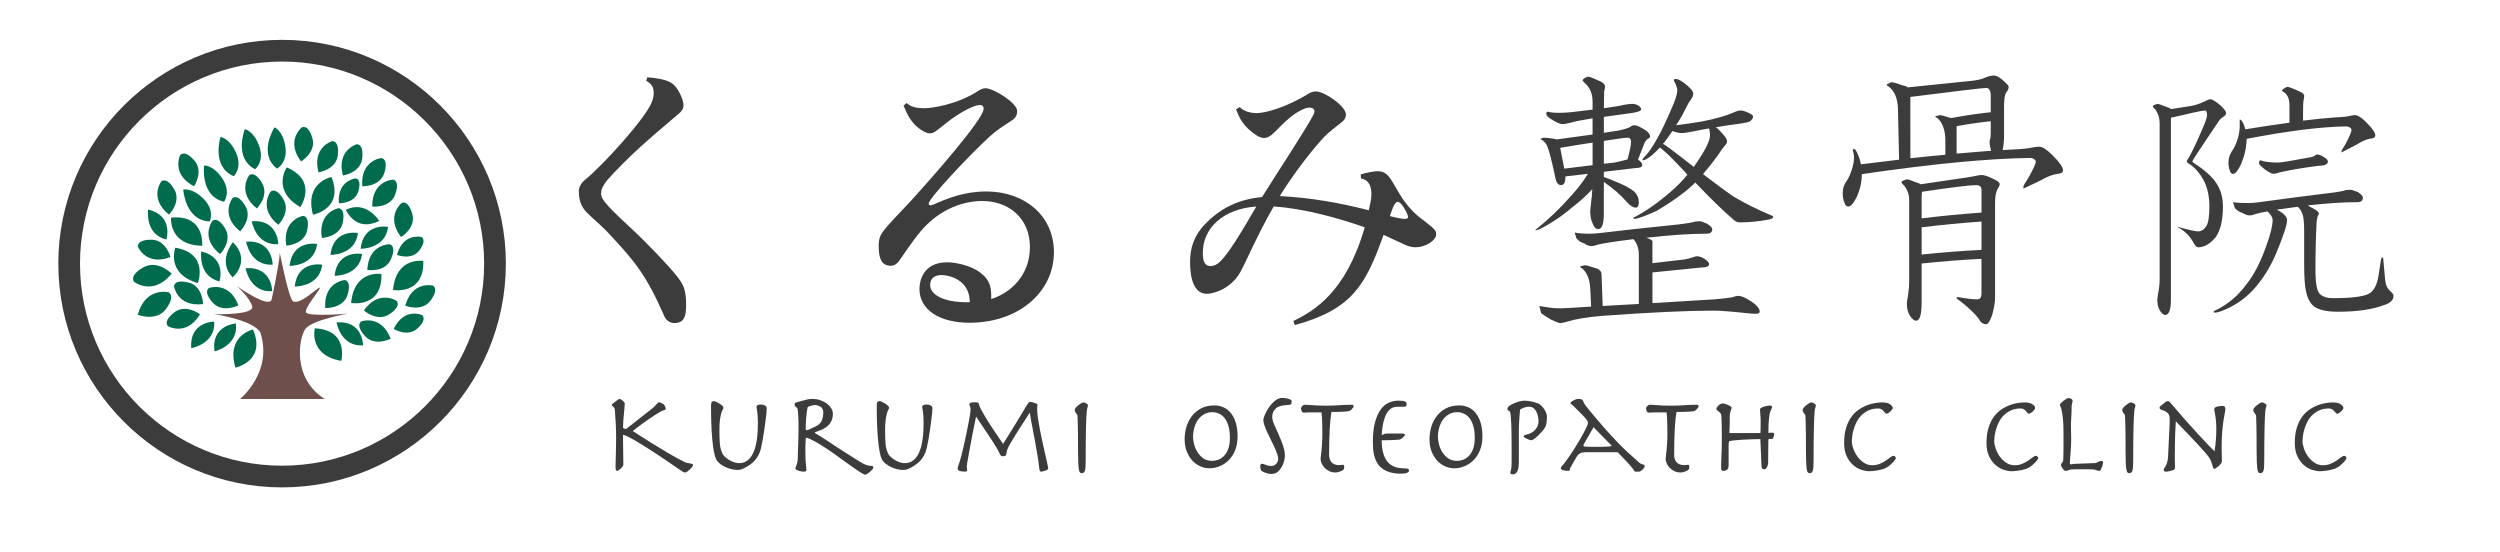 <?xml version="1.0" encoding="utf-8"?>
<!-- Generator: Adobe Illustrator 16.0.0, SVG Export Plug-In . SVG Version: 6.00 Build 0)  -->
<!DOCTYPE svg PUBLIC "-//W3C//DTD SVG 1.1//EN" "http://www.w3.org/Graphics/SVG/1.1/DTD/svg11.dtd">
<svg version="1.1" id="Layer_1" xmlns="http://www.w3.org/2000/svg" xmlns:xlink="http://www.w3.org/1999/xlink" x="0px" y="0px"
	 width="266.5px" height="58.834px" viewBox="0 21.833 266.5 58.834" enable-background="new 0 21.833 266.5 58.834"
	 xml:space="preserve">
<g>
	<path fill="#3C3C3C" d="M69.009,30.069c1.634,0.154,2.497,0.37,2.99,0.986c0.431,0.524,0.863,1.448,0.863,2.003
		c0,0.308-0.124,0.555-0.432,0.832c-0.955,0.833-2.65,2.219-4.1,3.545c-1.047,0.925-2.896,2.774-3.575,3.576
		c-0.462,0.555-0.678,1.018-0.678,1.418c0,0.523,0.155,0.925,2.99,3.545c1.787,1.634,4.284,4.254,5.116,5.332
		c0.709,0.895,0.956,1.48,0.956,3.021c0,1.139-0.154,1.941-1.233,1.941c-0.493,0-0.863-0.248-1.079-0.709
		c-1.942-4.439-3.206-5.918-5.794-8.691c-0.679-0.771-1.757-1.666-2.312-2.219c-0.554-0.525-1.018-1.141-1.018-2.436
		c0-0.432,0.247-0.863,0.617-1.172c1.941-1.571,6.442-6.534,7.151-8.291c0.123-0.308,0.215-0.648,0.215-0.986
		c0-0.524-0.123-0.925-0.801-1.326L69.009,30.069z"/>
	<path fill="#3C3C3C" d="M96.657,32.812c0.401,0.4,0.956,0.555,1.941,0.555c0.555,0,3.361-0.309,5.733-1.88
		c0.247-0.154,0.493-0.247,0.74-0.247c0.802,0,3.36,1.541,3.36,2.436c0,0.616-0.339,0.862-0.832,1.17
		c-0.709,0.463-1.356,0.863-2.066,1.51c-2.25,2.065-6.534,6.627-6.534,7.181c0,0.124,0.062,0.186,0.185,0.186
		c0.062,0,0.154-0.03,0.247-0.062c1.511-0.648,3.268-1.418,5.733-1.418c3.915,0,7.183,2.465,7.183,6.473c0,4.254-3.76,7.521-9,7.521
		c-3.206,0-5.333-1.389-5.333-3.607c0-0.77,0.339-2.836,2.959-2.836c0.956,0,2.62,0.37,3.576,1.141
		c1.079,0.832,1.14,1.695,1.11,2.775c2.064-0.648,4.13-2.498,4.13-5.549c0-3.082-2.281-4.9-5.055-4.9
		c-2.59,0-4.932,1.263-6.596,3.235c-0.956,1.141-1.88,2.589-2.312,3.175c-0.216,0.277-0.494,0.493-0.863,0.493
		c-1.11,0-1.295-0.985-1.295-2.188c0-0.646,0.155-1.078,0.524-1.541c0.462-0.646,1.695-1.88,2.867-3.144
		c2.219-2.436,7.798-8.754,7.798-9.864c0-0.216-0.092-0.401-0.431-0.401c-0.586,0-2.158,0.802-3.545,1.911
		c-1.233,0.986-1.356,1.11-1.788,1.11c-0.124,0-0.277-0.031-0.463-0.124c-1.449-0.708-1.941-1.941-2.311-2.835L96.657,32.812z
		 M103.377,54.05c0-2.498-2.374-2.897-2.99-2.897c-0.893,0-1.233,0.462-1.233,1.079c0,0.246,0.093,0.555,0.37,0.832
		C100.386,53.927,102.112,54.08,103.377,54.05z"/>
	<path fill="#3C3C3C" d="M146.128,43.231c0.031-0.155,0.062-0.401,0.062-0.647c0-0.617-0.093-1.541-1.109-1.727l-0.03-0.431
		c0.615-0.185,1.355-0.34,1.818-0.34c0.492,0,0.862,0.155,1.264,0.679c0.4,0.524,0.986,1.726,1.602,2.559
		c0.525,0.708,1.111,1.355,2.066,2.034c1.171,0.925,1.294,1.048,1.294,1.448c0,0.678-1.171,1.387-2.188,1.387
		c-0.309,0-0.647-0.062-1.018-0.215c-0.616-0.277-1.387-0.647-2.403-1.109c-1.912,5.363-3.359,7.951-9.464,9.615l-0.153-0.43
		c2.219-1.08,5.608-3.053,7.612-9.987c-2.68-0.956-6.533-2.034-9.709-2.219c-1.757,3.052-2.99,6.011-3.576,7.027
		c-1.17,2.003-3.174,2.28-3.544,2.28c-1.726,0-1.787-2.589-1.787-3.328c0-0.709,0-2.312,1.417-3.914
		c1.88-2.035,3.914-2.836,6.257-3.082c1.635-2.621,4.747-7.336,5.487-8.786c0.062-0.123,0.093-0.246,0.093-0.339
		c0-0.277-0.247-0.401-0.556-0.401c-0.123,0-0.246,0.031-0.369,0.062c-1.696,0.617-2.774,2.127-3.669,2.866
		c-0.277,0.216-0.523,0.309-0.77,0.309c-0.247,0-0.463-0.092-0.709-0.215c-1.604-1.017-1.973-2.035-2.281-2.837l0.4-0.246
		c0.37,0.431,1.109,0.647,1.788,0.647c0.863,0,3.083-0.555,5.517-2.065c0.248-0.155,0.525-0.247,0.802-0.247
		c0.925,0,3.205,1.572,3.205,2.465c0,0.277-0.123,0.555-0.399,0.771c-0.494,0.401-1.48,1.14-1.912,1.603
		c-1.172,1.233-3.268,3.915-4.747,6.318c3.206,0.154,6.382,0.709,9.494,1.511L146.128,43.231z M133.923,43.847
		c-3.545,0.247-5.703,2.312-5.703,4.932c0,0.74,0.123,1.418,0.833,1.418c0.153,0,0.339-0.062,0.523-0.123
		C130.656,49.611,132.751,45.82,133.923,43.847z M149.796,45.172c0.186,0,0.308-0.093,0.308-0.247s-0.647-1.571-1.109-1.571
		c-0.34,0-0.586,0.771-0.832,1.511C148.686,45.019,149.456,45.172,149.796,45.172z"/>
	<path fill="#3C3C3C" d="M164.962,33.737c0.327,0.082,0.729,0.123,1.202,0.123c0.596,0,1.274-0.051,2.033-0.154
		c0.576-0.062,1.1-0.124,1.572-0.185v-0.863c0-0.842-0.288-1.511-0.863-2.004c-0.145-0.144-0.215-0.236-0.215-0.277
		c0.143-0.185,0.339-0.308,0.585-0.37c0.165,0,0.504,0.124,1.017,0.37c0.534,0.185,0.802,0.421,0.802,0.708
		c0,0.103-0.031,0.268-0.092,0.494c-0.021,0.596-0.031,1.192-0.031,1.788c1.088-0.144,1.767-0.257,2.035-0.339
		c0.41-0.082,0.738-0.123,0.985-0.123c0.205,0,0.411,0.051,0.615,0.154c0.227,0.144,0.34,0.288,0.34,0.431
		c0,0.165-0.359,0.298-1.078,0.401c-1.109,0.144-2.076,0.278-2.897,0.4v1.695l1.449-0.215c0.616-0.124,1.067-0.257,1.356-0.401
		c0.124-0.123,0.277-0.185,0.461-0.185c0.268,0,0.699,0.206,1.296,0.616c0.246,0.206,0.369,0.401,0.369,0.585
		c0,0.104-0.082,0.186-0.246,0.247c-0.186,0.124-0.329,0.339-0.431,0.647l-0.618,1.572l0.062,0.031c0.267,0.206,0.4,0.38,0.4,0.524
		c0,0.227-0.235,0.339-0.709,0.339l-3.391,0.401v0.555c0.309,0.103,0.68,0.246,1.11,0.432c0.965,0.369,1.685,0.75,2.157,1.14
		c0.31,0.329,0.462,0.698,0.462,1.11c0,0.389-0.112,0.584-0.339,0.584c-0.267,0-0.585-0.205-0.955-0.615
		c-0.597-0.698-1.408-1.408-2.436-2.128v3.36c0,1.109-0.194,1.664-0.586,1.664c-0.267,0-0.473-0.205-0.616-0.616
		c-0.164-0.329-0.247-0.761-0.247-1.295c0-0.123,0.031-0.442,0.093-0.956c0.062-0.389,0.103-0.852,0.124-1.387
		c-0.616,0.678-1.305,1.305-2.065,1.881c-0.885,0.76-1.809,1.418-2.774,1.973c-0.616,0.349-0.997,0.523-1.14,0.523h-0.124
		c1.376-1.089,2.651-2.301,3.821-3.637c0.72-0.781,1.326-1.571,1.819-2.374l-2.404,0.278c0,0.041,0,0.071,0,0.092
		c0,0.554-0.153,0.832-0.463,0.832c-0.287,0-0.482-0.225-0.585-0.678c-0.39-1.871-0.688-3.031-0.894-3.483
		c-0.062-0.185-0.226-0.39-0.493-0.616c-0.144-0.062-0.215-0.113-0.215-0.154c0.103-0.062,0.226-0.103,0.369-0.123
		c0.206,0,0.576,0.041,1.109,0.123c0.104,0.021,0.186,0.041,0.247,0.062l3.822-0.524v-1.726c-1.254,0.206-2.024,0.36-2.312,0.462
		c-0.391,0.104-0.698,0.155-0.925,0.155c-0.226,0-0.616-0.175-1.171-0.524c-0.35-0.205-0.524-0.39-0.524-0.555
		C164.838,33.818,164.878,33.737,164.962,33.737z M167.859,46.622c0.37,0.083,0.925,0.123,1.664,0.123
		c0.329,0,0.739-0.03,1.233-0.093c2.383-0.287,5.107-0.585,8.168-0.893c0.905-0.104,1.5-0.207,1.788-0.309
		c0.185-0.021,0.35-0.031,0.493-0.031c0.124,0,0.39,0.092,0.801,0.277c0.35,0.246,0.524,0.432,0.524,0.555
		c0,0.328-0.195,0.493-0.586,0.493c-1.726,0-3.874,0.144-6.442,0.431c0.432,0.145,0.648,0.278,0.648,0.401v2.312l3.421-0.4
		c0.329-0.062,0.648-0.144,0.956-0.246c0.165-0.062,0.277-0.094,0.339-0.094c0.268,0,0.544,0.094,0.833,0.278
		c0.327,0.226,0.493,0.411,0.493,0.555c0,0.247-0.288,0.37-0.863,0.37l-5.178,0.524v3.267c1.93-0.123,4.141-0.256,6.626-0.4
		c0.904-0.082,1.531-0.154,1.881-0.217c0.246-0.102,0.462-0.152,0.647-0.152c0.287,0,0.678,0.152,1.171,0.463
		c0.74,0.451,1.109,0.863,1.109,1.232c0,0.143-0.152,0.215-0.461,0.215c-0.186,0-0.463-0.02-0.833-0.062
		c-1.746-0.184-2.958-0.275-3.638-0.275c-2.774,0-6.72,0.184-11.836,0.555c-1.54,0.123-2.795,0.328-3.761,0.617
		c-0.308,0.102-0.565,0.152-0.77,0.152c-0.104,0-0.422-0.123-0.956-0.369c-0.288-0.166-0.638-0.391-1.048-0.68
		c-0.124-0.473-0.185-0.729-0.185-0.77c0.061,0,0.45,0.062,1.171,0.186c0.328,0.041,0.708,0.062,1.14,0.062
		c0.268,0,1.336-0.062,3.205-0.186l-0.092-1.881c-0.042-1.006-0.329-1.736-0.863-2.188c-0.144-0.062-0.215-0.135-0.215-0.217
		c0.204-0.041,0.37-0.082,0.493-0.123c0.144,0,0.492,0.093,1.047,0.277c0.494,0.123,0.74,0.36,0.74,0.709l0.123,3.359
		c1.089-0.061,2.374-0.133,3.853-0.215v-5.209c0-0.679-0.174-1.223-0.522-1.634c-0.021-0.021-0.042-0.042-0.063-0.062
		c-1.992,0.246-3.257,0.441-3.79,0.585c-0.289,0.103-0.514,0.153-0.68,0.153c-0.245,0-0.492-0.092-0.739-0.277
		c-0.349-0.102-0.637-0.287-0.862-0.555C167.92,46.848,167.859,46.642,167.859,46.622z M166.749,39.81l3.021-0.37v-2.404
		c-0.966,0.144-2.117,0.33-3.452,0.555C166.502,38.556,166.647,39.296,166.749,39.81z M170.972,36.851v2.435l1.142-0.124
		c0.491-0.102,0.955-0.215,1.386-0.338c0.247-0.945,0.371-1.562,0.371-1.85c0-0.308-0.124-0.463-0.371-0.463
		C173.253,36.511,172.41,36.625,170.972,36.851z M178.677,30.254c0.227,0,0.576,0.195,1.049,0.585
		c0.513,0.412,0.771,0.73,0.771,0.956c0,0.206-0.063,0.39-0.185,0.554c-0.228,0.309-0.423,0.638-0.587,0.987
		c-0.309,0.637-0.658,1.253-1.049,1.849c0.699-0.082,1.614-0.215,2.744-0.401c1.459-0.287,2.558-0.596,3.299-0.925
		c0.348-0.165,0.626-0.247,0.832-0.247c0.184,0,0.441,0.071,0.771,0.215c0.37,0.165,0.555,0.298,0.555,0.401
		c0,0.226-0.124,0.411-0.371,0.555c-0.184,0.083-0.492,0.154-0.926,0.216c-0.82,0.104-1.715,0.236-2.681,0.4
		c0.186,0.104,0.411,0.319,0.68,0.647c0.347,0.37,0.523,0.648,0.523,0.832c0,0.165-0.052,0.288-0.155,0.37
		c-0.287,0.35-0.554,0.719-0.801,1.109c-0.534,0.74-1.068,1.417-1.603,2.034c1.418,1.089,2.507,1.891,3.268,2.404
		c1.212,0.72,2.508,1.367,3.883,1.942c0.227,0.103,0.34,0.164,0.34,0.185c0,0.144-0.154,0.247-0.461,0.309
		c-1.049,0.205-2.097,0.308-3.145,0.308c-0.206,0-0.402-0.082-0.587-0.246c-1.13-0.967-2.507-2.301-4.13-4.008
		c-0.104,0.123-0.206,0.227-0.308,0.309c-0.905,0.843-2.169,1.746-3.792,2.712c-1.232,0.555-2.024,0.843-2.373,0.862
		c-0.082,0-0.124-0.041-0.124-0.123c1.315-0.678,2.642-1.602,3.978-2.773c0.637-0.534,1.232-1.141,1.787-1.818
		c-0.266-0.309-0.555-0.617-0.863-0.925c-0.821-0.884-1.51-1.541-2.064-1.973c-0.289,0.308-0.576,0.585-0.863,0.833
		c-0.452,0.349-0.751,0.523-0.894,0.523h-0.124c0-0.062,0.07-0.174,0.216-0.339c0.391-0.39,0.811-0.986,1.264-1.788
		c0.493-0.821,1.119-2.137,1.881-3.945c0.245-0.637,0.368-1.099,0.368-1.387c0-0.144-0.061-0.37-0.184-0.679
		c-0.124-0.205-0.185-0.339-0.185-0.4C178.432,30.295,178.514,30.254,178.677,30.254z M177.26,37.189
		c0.041,0,0.082,0.011,0.123,0.031c0.288,0.185,0.843,0.595,1.665,1.232c0.535,0.412,1.037,0.802,1.511,1.172
		c0.287-0.411,0.575-0.843,0.862-1.294c0.576-0.945,0.865-1.634,0.865-2.065c0-0.267-0.031-0.513-0.094-0.74
		c-0.433,0.061-0.874,0.144-1.326,0.247c-0.801,0.165-1.325,0.246-1.572,0.246c-0.307,0-0.647-0.071-1.016-0.216
		c-0.124,0.185-0.236,0.35-0.34,0.493C177.712,36.625,177.487,36.923,177.26,37.189z"/>
	<path fill="#3C3C3C" d="M201.611,30.593c0.185,0,0.585,0.114,1.203,0.339c0.244,0.042,0.43,0.113,0.553,0.216l6.288-0.647
		c0.926-0.062,1.604-0.206,2.036-0.431c0.349-0.124,0.637-0.185,0.862-0.185c0.227,0,0.493,0.124,0.802,0.37
		c0.512,0.431,0.77,0.708,0.77,0.832c0,0.206-0.092,0.412-0.278,0.617c-0.142,0.268-0.215,0.74-0.215,1.418v3.144
		c0,0.575-0.051,1.1-0.152,1.572c0.124-0.021,0.256-0.03,0.399-0.03c1.459-0.062,2.374-0.144,2.743-0.247
		c0.311-0.061,0.566-0.093,0.771-0.093c0.328,0,0.801,0.309,1.417,0.925c0.741,0.739,1.109,1.275,1.109,1.603
		c0,0.226-0.195,0.349-0.585,0.37c-0.555,0.083-1.119,0.298-1.695,0.646l-1.941,0.926v-0.248c0-0.061,0.174-0.358,0.523-0.892
		c0.534-0.945,0.802-1.531,0.802-1.758c-0.104-0.247-0.309-0.37-0.616-0.37c-4.521,0.062-10.502,0.638-17.939,1.727
		c0,0.843-0.185,1.664-0.556,2.467c-0.328,0.657-0.626,0.985-0.895,0.985c-0.184,0-0.318-0.134-0.399-0.401
		c-0.124-0.309-0.186-0.657-0.186-1.048c0-0.39,0.103-0.761,0.307-1.109c0.247-0.308,0.474-0.78,0.68-1.418
		c0.145-0.473,0.216-0.873,0.216-1.203c0-0.287-0.042-0.564-0.124-0.831c0-0.083,0.042-0.124,0.124-0.124
		c0.123,0,0.268,0.206,0.431,0.617c0.145,0.328,0.247,0.668,0.31,1.016c1.438-0.185,2.794-0.348,4.068-0.493l-0.123-5.486
		c-0.042-1.069-0.372-1.839-0.986-2.312c-0.145-0.062-0.217-0.133-0.217-0.216C201.323,30.737,201.489,30.655,201.611,30.593z
		 M203.275,40.951c0.144,0,0.431,0.092,0.863,0.277c0.267,0.082,0.473,0.164,0.616,0.246l5.024-0.739
		c0.392-0.062,0.72-0.124,0.985-0.185c0.227-0.041,0.381-0.062,0.463-0.062c0.287,0,0.699,0.134,1.233,0.402
		c0.472,0.205,0.709,0.39,0.709,0.555c0,0.144-0.072,0.318-0.216,0.523c-0.185,0.309-0.277,0.812-0.277,1.511v10.14
		c0,0.434-0.103,1.027-0.308,1.789c-0.227,0.656-0.442,0.986-0.647,0.986c-0.331,0-0.587-0.186-0.771-0.555
		c-0.328-0.473-0.966-1.09-1.911-1.85c-0.308-0.205-0.462-0.33-0.462-0.371c0-0.082,0.042-0.123,0.124-0.123
		c0.883,0.164,1.571,0.248,2.064,0.248c0.309,0,0.462-0.207,0.462-0.617v-3.699c-2.096,0.104-4.223,0.268-6.38,0.494v4.16
		c0,1.295-0.196,1.941-0.586,1.941c-0.206,0-0.432-0.184-0.678-0.555c-0.207-0.328-0.309-0.75-0.309-1.264
		c0-0.184,0.041-0.471,0.124-0.863c0.08-0.533,0.123-1.088,0.123-1.664v-8.539c0-0.555-0.185-1.068-0.555-1.541
		c-0.184-0.164-0.277-0.297-0.277-0.4C202.854,41.094,203.049,41.011,203.275,40.951z M203.645,38.7
		c1.336-0.144,2.578-0.267,3.729-0.37v-1.696c-0.042-1.027-0.329-1.767-0.863-2.219c-0.145-0.061-0.215-0.123-0.215-0.185
		c0.204-0.062,0.37-0.103,0.491-0.124c0.146,0,0.495,0.093,1.049,0.278c0.083,0,0.144,0.011,0.184,0.03
		c1.419-0.267,2.815-0.472,4.193-0.616v-1.757c0-0.555-0.163-0.832-0.492-0.832c-0.35,0-3.042,0.319-8.077,0.956L203.645,38.7
		L203.645,38.7z M204.847,45.111c2.178-0.266,4.306-0.472,6.38-0.616V42.06c0-0.329-0.195-0.494-0.585-0.494
		c-0.637,0-2.558,0.236-5.764,0.709c-0.021,0.206-0.031,0.369-0.031,0.494V45.111z M204.847,48.964
		c2.178-0.226,4.306-0.39,6.38-0.494v-3.02c-2.096,0.144-4.223,0.349-6.38,0.615V48.964z M208.576,38.207
		c1.376-0.124,2.609-0.227,3.699-0.308c0-0.02-0.012-0.042-0.031-0.061c-0.102-0.308-0.154-0.627-0.154-0.956
		c0-0.042,0.011-0.082,0.031-0.123c0.061-0.144,0.093-0.39,0.093-0.74v-1.263c-1.191,0.124-2.403,0.298-3.638,0.524V38.207
		L208.576,38.207z"/>
	<path fill="#3C3C3C" d="M229.968,32.905c0.123,0,0.381,0.083,0.771,0.247c0.369,0.124,0.605,0.226,0.709,0.308l2.157-0.339
		c0.534-0.103,1.078-0.298,1.633-0.585c0.165-0.082,0.298-0.124,0.401-0.124c0.186,0,0.535,0.216,1.048,0.647
		c0.411,0.391,0.618,0.658,0.618,0.802c0,0.165-0.104,0.308-0.311,0.431c-0.204,0.123-0.38,0.298-0.522,0.524
		c-1.849,2.733-2.775,4.141-2.775,4.223c0,0.042,0.104,0.134,0.309,0.277c1.048,0.658,1.819,1.367,2.312,2.127
		c0.432,0.678,0.647,1.48,0.647,2.404c0,1.438-0.256,2.527-0.77,3.268c-0.596,0.72-1.224,1.079-1.881,1.079
		c-0.143,0-0.297-0.144-0.461-0.433c-0.349-0.678-0.854-1.211-1.511-1.602c-0.144-0.062-0.214-0.113-0.214-0.154
		c1.149,0.33,1.879,0.494,2.187,0.494c0.349,0,0.647-0.195,0.896-0.586c0.204-0.35,0.308-1.038,0.308-2.065
		c0-1.13-0.216-2.086-0.648-2.866c-0.432-0.761-0.925-1.315-1.479-1.665c-0.184-0.103-0.278-0.195-0.278-0.278
		c0-0.103,0.073-0.235,0.217-0.4c0.41-0.74,0.904-1.788,1.48-3.145c0.308-0.697,0.461-1.16,0.461-1.386
		c0-0.329-0.082-0.493-0.246-0.493c-0.247,0-1.448,0.258-3.606,0.771c0,0.083,0,0.144,0,0.185v19.173
		c0,1.109-0.206,1.664-0.615,1.664c-0.167,0-0.352-0.156-0.556-0.463c-0.186-0.309-0.277-0.68-0.277-1.109
		c0-0.166,0.031-0.422,0.092-0.771c0.103-0.494,0.154-0.996,0.154-1.51V34.939c0-0.514-0.154-0.997-0.462-1.449
		c-0.185-0.144-0.277-0.267-0.277-0.37C229.599,33.039,229.763,32.967,229.968,32.905z M238.043,43.385
		c0.391,0.062,0.944,0.093,1.665,0.093c0.308,0,0.687-0.031,1.14-0.093c2.22-0.31,4.748-0.638,7.582-0.987
		c0.864-0.102,1.419-0.205,1.664-0.308c0.166-0.021,0.319-0.03,0.464-0.03c0.101,0,0.37,0.082,0.801,0.246
		c0.349,0.246,0.523,0.442,0.523,0.586c0,0.328-0.195,0.493-0.585,0.493c-1.46,0-3.217,0.112-5.272,0.339
		c0.083,0.041,0.155,0.092,0.216,0.153c0.637,0.308,0.957,0.545,0.957,0.709c0,0.062-0.041,0.153-0.124,0.278
		c-0.062,0.184-0.103,0.4-0.123,0.646c-0.081,1.603-0.124,3.299-0.124,5.086c0,1.5,0.175,2.373,0.524,2.621
		c0.308,0.266,0.729,0.4,1.264,0.4c2.013,0,3.309-0.156,3.885-0.463c0.533-0.268,0.881-0.904,1.046-1.911l0.247-1.603
		c0.041-0.247,0.093-0.37,0.153-0.37c0.083,0,0.123,0.103,0.123,0.309l0.186,2.033c0.041,0.556,0.227,0.978,0.554,1.265
		c0.227,0.184,0.341,0.35,0.341,0.492c0,0.453-0.341,0.781-1.017,0.986c-1.234,0.473-2.877,0.709-4.934,0.709
		c-1.107,0-1.931-0.174-2.464-0.523c-0.433-0.309-0.731-0.832-0.895-1.572c-0.145-0.555-0.216-1.551-0.216-2.99v-3.605
		c0-0.637-0.042-1.15-0.124-1.541c-0.102-0.35-0.246-0.627-0.431-0.832c-0.062-0.062-0.103-0.104-0.124-0.124
		c-0.062,0-0.145,0.011-0.247,0.03c-0.739,0.104-1.396,0.195-1.973,0.277c0.082,0.062,0.175,0.113,0.278,0.154
		c0.534,0.329,0.8,0.646,0.8,0.956c0,0.493-0.38,1.655-1.139,3.483c-0.576,1.396-1.325,2.63-2.251,3.699
		c-0.72,0.842-1.582,1.529-2.589,2.064c-0.802,0.41-1.377,0.617-1.727,0.617c-0.083,0-0.123-0.031-0.123-0.094
		s0.153-0.154,0.461-0.277c1.173-0.615,2.17-1.48,2.99-2.59c0.842-1.027,1.582-2.466,2.219-4.314c0.411-1.15,0.618-2.014,0.618-2.59
		c0-0.287-0.186-0.596-0.556-0.925c-0.575,0.103-0.987,0.194-1.232,0.277c-0.289,0.103-0.505,0.153-0.647,0.153
		c-0.228,0-0.474-0.082-0.74-0.246c-0.35-0.104-0.637-0.287-0.863-0.555C238.105,43.611,238.043,43.406,238.043,43.385z
		 M243.807,31.086c0.144,0,0.493,0.124,1.049,0.37c0.512,0.206,0.771,0.401,0.771,0.585c0,0.144-0.021,0.298-0.062,0.462
		c-0.041,0.185-0.062,0.637-0.062,1.357v0.832c1.336-0.165,2.454-0.278,3.359-0.339c0.925-0.042,1.489-0.103,1.696-0.185
		c0.204-0.042,0.37-0.062,0.492-0.062c0.288,0,0.688,0.257,1.203,0.771c0.637,0.638,0.954,1.1,0.954,1.387
		c0,0.206-0.165,0.319-0.491,0.339c-0.474,0.083-0.957,0.288-1.45,0.617l-1.663,0.862V37.96c0-0.062,0.142-0.318,0.431-0.771
		c0.431-0.822,0.647-1.335,0.647-1.541c-0.103-0.226-0.309-0.339-0.616-0.339c-2.673,0.041-6.195,0.482-10.574,1.325
		c-0.021,0.905-0.214,1.799-0.585,2.683c-0.329,0.698-0.617,1.048-0.863,1.048c-0.165,0-0.277-0.113-0.339-0.339
		c-0.104-0.267-0.154-0.555-0.154-0.863c0-0.41,0.113-0.801,0.34-1.171c0.247-0.308,0.473-0.79,0.679-1.449
		c0.124-0.493,0.185-0.904,0.185-1.233v-0.74c0.123,0,0.257,0.155,0.4,0.463c0.083,0.185,0.144,0.38,0.185,0.585
		c1.768-0.287,3.339-0.524,4.716-0.708v-1.881c0-0.657-0.204-1.12-0.616-1.387c-0.144-0.103-0.215-0.165-0.215-0.185
		C243.386,31.312,243.58,31.19,243.807,31.086z M240.941,38.916c0.431,0.165,1.067,0.246,1.911,0.246
		c0.308,0,1.49-0.194,3.545-0.585c0.164-0.041,0.287-0.092,0.371-0.154c0.061-0.082,0.123-0.123,0.184-0.123
		c0.247,0,0.503,0.093,0.771,0.277c0.288,0.165,0.431,0.319,0.431,0.462c0,0.308-0.318,0.462-0.955,0.462
		c-1.624,0.206-3.021,0.442-4.192,0.708c-0.288,0.104-0.504,0.155-0.647,0.155c-0.186,0-0.504-0.165-0.956-0.493
		c-0.391-0.309-0.587-0.503-0.587-0.585C240.817,39.039,240.859,38.916,240.941,38.916z"/>
</g>
<g>
	<path fill="#006B4D" d="M29.667,47.867c0,0,0-2.668-2.832-2.449C26.835,45.417,27.269,48.03,29.667,47.867z"/>
	<path fill="#006B4D" d="M29.067,50.044c0,0,0-2.668-2.831-2.449C26.236,47.595,26.672,50.208,29.067,50.044z"/>
	<path fill="#006B4D" d="M24.804,51.398c0,0,2.03-1.73,0.027-3.744C24.832,47.654,23.125,49.683,24.804,51.398z"/>
	<path fill="#006B4D" d="M38.704,58.648c0,0,0-2.668-2.831-2.451C35.873,56.197,36.308,58.81,38.704,58.648z"/>
	<path fill="#006B4D" d="M22.837,56.115c0,0-2.667-0.004-2.454,2.828C20.383,58.943,22.997,58.511,22.837,56.115z"/>
	<path fill="#006B4D" d="M33.798,47.843c0,0-2.622-0.491-2.929,2.33C30.869,50.173,33.518,50.228,33.798,47.843z"/>
	<path fill="#006B4D" d="M38.158,46.671c0,0-2.623-0.49-2.931,2.332C35.226,49.003,37.877,49.057,38.158,46.671z"/>
	<path fill="#006B4D" d="M34.346,50.048c0,0-2.623-0.491-2.93,2.33C31.416,52.378,34.065,52.431,34.346,50.048z"/>
	<path fill="#006B4D" d="M38.593,48.905c0,0-2.623-0.491-2.93,2.331C35.662,51.236,38.312,51.29,38.593,48.905z"/>
	<path fill="#006B4D" d="M41.369,46.017c0,0-2.623-0.49-2.93,2.333C38.44,48.351,41.089,48.402,41.369,46.017z"/>
	<path fill="#006B4D" d="M36.872,44.197c0,0,1.022,2.465,3.554,1.178C40.426,45.375,39.022,43.128,36.872,44.197z"/>
	<path fill="#006B4D" d="M29.013,52.876c0,0,0-2.668-2.832-2.451C26.181,50.425,26.617,53.041,29.013,52.876z"/>
	<path fill="#006B4D" d="M23.394,51.835c0,0,0.82-2.539-1.94-3.2C21.452,48.635,21.064,51.255,23.394,51.835z"/>
	<path fill="#006B4D" d="M17.732,47.372c0,0,0.82-2.538-1.941-3.202C15.79,44.169,15.401,46.791,17.732,47.372z"/>
	<path fill="#006B4D" d="M25.143,56.314c0,0-2.664,0.162-2.274,2.977C22.869,59.289,25.451,58.695,25.143,56.314z"/>
	<path fill="#006B4D" d="M23.503,36.438c0,0-1.001,3.156,1.413,4.178c0,0,0.961-0.899,0.248-2.498
		C24.452,36.521,23.503,36.438,23.503,36.438z"/>
	<path fill="#006B4D" d="M29.263,35.408c0,0-1.798,2.779,0.262,4.402c0,0,1.163-0.613,0.896-2.344
		C30.156,35.737,29.263,35.408,29.263,35.408z"/>
	<path fill="#006B4D" d="M26.103,35.605c0,0-1.238,3.07,1.094,4.272c0,0,1.025-0.823,0.435-2.471
		C27.042,35.758,26.103,35.605,26.103,35.605z"/>
	<path fill="#006B4D" d="M21.755,39.476c0,0-0.429,3.282,2.128,3.863c0,0,0.787-1.055-0.197-2.503
		C22.702,39.389,21.755,39.476,21.755,39.476z"/>
	<path fill="#006B4D" d="M19.534,42.054c0,0,0.211,3.305,2.832,3.381c0,0,0.568-1.188-0.676-2.418
		C20.446,41.788,19.534,42.054,19.534,42.054z"/>
	<path fill="#006B4D" d="M22.642,45.378c0,0-1.361,1.797,0.816,3.539c0,0,1.361-1.361,0.544-2.724
		C23.187,44.834,22.642,45.378,22.642,45.378z"/>
	<path fill="#006B4D" d="M17.198,41.169c0,0-1.362,1.797,0.816,3.539c0,0,1.362-1.361,0.545-2.723
		C17.742,40.625,17.198,41.169,17.198,41.169z"/>
	<path fill="#006B4D" d="M19.204,38.376c0,0-0.989,2.025,1.483,3.316c0,0,1.074-1.598,0.01-2.776
		C19.634,37.737,19.204,38.376,19.204,38.376z"/>
	<path fill="#006B4D" d="M14.707,48.146c0,0,0.863,2.083,3.467,1.084c0,0-0.487-1.863-2.075-1.846
		C14.512,47.401,14.707,48.146,14.707,48.146z"/>
	<path fill="#006B4D" d="M14.301,51.881c0,0,2.009,1.56,4.001-0.876c0,0-1.518-1.553-3.063-0.649
		C13.694,51.259,14.301,51.881,14.301,51.881z"/>
	<path fill="#006B4D" d="M41.901,40.98c0,0-2.252,0.086-2.22,2.875c0,0,1.916,0.191,2.451-1.303
		C42.667,41.056,41.901,40.98,41.901,40.98z"/>
	<path fill="#006B4D" d="M42.817,43.47c0,0-1.756,1.413-0.066,3.633c0,0,1.65-0.991,1.188-2.51
		C43.477,43.076,42.817,43.47,42.817,43.47z"/>
	<path fill="#006B4D" d="M41.54,47.873c0,0-2.253-0.049-2.386,2.738c0,0,1.901,0.303,2.524-1.157
		C42.301,47.992,41.54,47.873,41.54,47.873z"/>
	<path fill="#006B4D" d="M17.919,56.613c0,0,1.961,1.111,3.399-1.277c0,0-1.529-1.17-2.771-0.18
		C17.308,56.146,17.919,56.613,17.919,56.613z"/>
	<path fill="#006B4D" d="M18.552,52.343c0,0,0.321,2.232,3.091,1.906c0,0-0.012-1.926-1.554-2.3
		C18.547,51.575,18.552,52.343,18.552,52.343z"/>
	<path fill="#006B4D" d="M24.781,42.956c0,0-1.361,1.797,0.817,3.538c0,0,1.361-1.361,0.544-2.723
		C25.325,42.412,24.781,42.956,24.781,42.956z"/>
	<path fill="#006B4D" d="M17.954,52.988c0,0-2.442-0.604-3.269,2.396c0,0,1.996,0.795,3.031-0.641
		C18.753,53.304,17.954,52.988,17.954,52.988z"/>
	<path fill="#006B4D" d="M46.129,52.273c0,0-2.189-0.541-2.929,2.148c0,0,1.788,0.713,2.716-0.574
		C46.843,52.558,46.129,52.273,46.129,52.273z"/>
	<path fill="#006B4D" d="M44.917,47.095c0,0-1.945-0.48-2.603,1.91c0,0,1.589,0.632,2.413-0.512
		C45.554,47.347,44.917,47.095,44.917,47.095z"/>
	<path fill="#006B4D" d="M44.985,55.412c0,0-1.906-0.844-3.014,1.486c0,0,1.514,0.939,2.566-0.086
		C45.591,55.787,44.985,55.412,44.985,55.412z"/>
	<path fill="#006B4D" d="M26.563,40.516c0,0-1.361,1.798,0.817,3.54c0,0,1.361-1.361,0.544-2.725
		C27.106,39.971,26.563,40.516,26.563,40.516z"/>
	<path fill="#006B4D" d="M28.849,42.259c0,0-1.36,1.797,0.818,3.539c0,0,1.361-1.359,0.543-2.723
		C29.394,41.714,28.849,42.259,28.849,42.259z"/>
	<path fill="#006B4D" d="M32.29,44.847c0,0-2.215,0.416-1.772,3.17c0,0,1.923-0.095,2.232-1.651
		C33.059,44.808,32.29,44.847,32.29,44.847z"/>
	<path fill="#006B4D" d="M36.08,44.029c0,0-2.216,0.417-1.773,3.172c0,0,1.923-0.096,2.233-1.652
		C36.849,43.992,36.08,44.029,36.08,44.029z"/>
	<path fill="#006B4D" d="M40.652,38.682c0,0-2.242,0.227-2.034,3.009c0,0,1.923,0.068,2.364-1.457
		C41.422,38.71,40.652,38.682,40.652,38.682z"/>
	<path fill="#006B4D" d="M37.91,40.85c0,0-1.972,0.201-1.789,2.646c0,0,1.691,0.062,2.079-1.279S37.91,40.85,37.91,40.85z"/>
	<path fill="#006B4D" d="M42.275,53.908c0,0-1.871-1.258-3.487,1.016c0,0,1.436,1.283,2.748,0.391
		C42.848,54.421,42.275,53.908,42.275,53.908z"/>
	<path fill="#006B4D" d="M32.177,35.411c0,0-1.764,1.402-0.086,3.631c0,0,1.657-0.983,1.203-2.504
		C32.84,35.017,32.177,35.411,32.177,35.411z"/>
	<path fill="#006B4D" d="M35.413,36.878c0,0-2.165,0.626-1.462,3.325c0,0,1.906-0.277,2.065-1.856
		C36.176,36.767,35.413,36.878,35.413,36.878z"/>
	<path fill="#006B4D" d="M38.014,37.216c0,0-2.165,0.625-1.463,3.324c0,0,1.906-0.277,2.066-1.856
		C38.776,37.104,38.014,37.216,38.014,37.216z"/>
	<path fill="#006B4D" d="M36.742,51.687c0,0-2.246,0.198-2.073,2.982c0,0,1.923,0.094,2.382-1.424
		C37.511,51.724,36.742,51.687,36.742,51.687z"/>
	<path fill="#006B4D" d="M22.292,52.525c0,0,2.125-0.751,3.124,1.854c0,0-1.709,0.883-2.758-0.309
		C21.607,52.878,22.292,52.525,22.292,52.525z"/>
	<path fill="#006B4D" d="M38.52,56.087c0,0,2.125-0.752,3.125,1.852c0,0-1.71,0.885-2.76-0.307
		C37.836,56.441,38.52,56.087,38.52,56.087z"/>
	<path fill="#006B4D" d="M18.232,45.036c0,0-0.272,2.94,3.32,2.994C21.552,48.03,21.879,44.656,18.232,45.036z"/>
	<path fill="#006B4D" d="M30.569,39.678c0,0-1.667,2.435,1.444,4.231C32.013,43.91,33.942,41.119,30.569,39.678z"/>
	<path fill="#006B4D" d="M35.333,40.703c0,0-2.902,0.544-1.97,4.015C33.363,44.718,36.699,44.107,35.333,40.703z"/>
	<path fill="#006B4D" d="M40.658,51.037c0,0-2.913-0.482-3.228,3.096C37.43,54.134,40.772,54.705,40.658,51.037z"/>
	<path fill="#006B4D" d="M45.123,49.65c0,0-2.912-0.484-3.227,3.098C41.896,52.748,45.238,53.316,45.123,49.65z"/>
	<path fill="#006B4D" d="M18.685,48.242c0,0-1.042,2.762,2.407,3.768C21.092,52.009,22.303,48.843,18.685,48.242z"/>
	<path fill="#006B4D" d="M26.965,56.958c0,0-2.888,0.619-1.866,4.062C25.099,61.021,28.419,60.326,26.965,56.958z"/>
	<path fill="#006B4D" d="M33.56,56.832c0,0-0.719,2.863,2.823,3.469C36.384,60.3,37.224,57.015,33.56,56.832z"/>
	<path fill="#6E4F4B" d="M28.958,53.75c0,0,0.817-3.759,0.871-4.956c0,0,0.965,4.979,1.428,5.173
		c0.821,0.342,2.546-1.471,2.818-1.471c0.273,0-1.668,2.143-1.451,2.633c0.218,0.49,4.445,0.145,4.445,0.145
		s-3.812,0.652-4.52,1.633c-0.708,0.979-1.416,5.281,2.069,7.459h-9.038c0,0,3.539-2.83,2.178-7.078
		c-0.763-1.361-4.9-1.959-4.9-1.959s4.246,0.107,4.029-0.816c-0.218-0.926-1.634-2.18-1.634-2.18S28.685,54.783,28.958,53.75z"/>
</g>
<path fill="#3C3C3C" d="M30.07,73.789c-13.154,0-23.854-10.701-23.854-23.854c0-13.154,10.701-23.855,23.854-23.855
	c13.154,0,23.854,10.702,23.854,23.855C53.925,63.087,43.223,73.789,30.07,73.789z M30.07,28.394
	c-11.877,0-21.541,9.663-21.541,21.542c0,11.877,9.664,21.539,21.541,21.539c11.877,0,21.54-9.662,21.54-21.539
	C51.61,38.057,41.948,28.394,30.07,28.394z"/>
<g>
	<path fill="#3C3C3C" d="M69.37,65.501c0.174-0.133,0.308-0.248,0.403-0.344c0.095-0.094,0.17-0.176,0.224-0.24
		c0.054-0.068,0.099-0.117,0.137-0.15c0.037-0.033,0.084-0.051,0.143-0.051c0.041,0,0.093,0.018,0.155,0.051
		c0.062,0.033,0.155,0.08,0.28,0.137c0.058,0.025,0.114,0.096,0.167,0.211s0.081,0.207,0.081,0.275c0,0.049-0.016,0.088-0.049,0.117
		c-0.034,0.029-0.096,0.053-0.187,0.068c-0.058,0.01-0.167,0.057-0.323,0.145c-0.157,0.086-0.341,0.199-0.553,0.334
		c-0.21,0.137-0.437,0.287-0.677,0.455c-0.241,0.164-0.473,0.328-0.696,0.49c-0.224,0.162-0.428,0.312-0.609,0.453
		c-0.183,0.141-0.319,0.252-0.411,0.336c0.15,0.09,0.419,0.264,0.809,0.516c0.389,0.252,0.845,0.539,1.367,0.863
		c0.523,0.324,1.076,0.656,1.66,1s1.141,0.648,1.672,0.914c0.083,0.041,0.176,0.072,0.279,0.094c0.103,0.02,0.203,0.039,0.298,0.055
		c0.096,0.018,0.177,0.039,0.242,0.062c0.067,0.025,0.1,0.062,0.1,0.111c0,0.051-0.032,0.119-0.1,0.207
		c-0.066,0.086-0.145,0.174-0.235,0.26c-0.092,0.088-0.185,0.164-0.279,0.23c-0.097,0.066-0.173,0.1-0.231,0.1
		c-0.083,0-0.162-0.025-0.236-0.074c-0.075-0.051-0.195-0.129-0.36-0.236c-1.044-0.721-1.931-1.32-2.66-1.797
		c-0.729-0.477-1.33-0.855-1.802-1.137c-0.473-0.281-0.833-0.48-1.082-0.598c-0.248-0.115-0.41-0.172-0.485-0.172
		c0,0.207,0.002,0.461,0.006,0.764c0.005,0.303,0.009,0.609,0.013,0.92c0.004,0.311,0.008,0.602,0.012,0.875
		c0.004,0.275,0.007,0.484,0.007,0.635c0,0.051-0.027,0.111-0.082,0.186c-0.054,0.076-0.119,0.148-0.193,0.219
		c-0.075,0.07-0.149,0.129-0.223,0.174c-0.075,0.045-0.133,0.068-0.174,0.068c-0.058,0-0.1-0.033-0.124-0.094
		c-0.025-0.062-0.037-0.213-0.037-0.455c0-0.09,0.004-0.23,0.012-0.42c0.008-0.191,0.015-0.422,0.019-0.691s0.01-0.562,0.018-0.883
		c0.008-0.318,0.013-0.648,0.013-0.986c0-0.498-0.013-0.998-0.038-1.5c-0.024-0.5-0.058-1-0.099-1.496
		c-0.008-0.084-0.031-0.15-0.069-0.199c-0.037-0.051-0.074-0.092-0.111-0.125s-0.07-0.059-0.099-0.082
		c-0.029-0.02-0.043-0.043-0.043-0.066c0-0.041,0.006-0.072,0.019-0.088c0.012-0.016,0.027-0.033,0.043-0.051
		c0.158-0.123,0.284-0.221,0.38-0.291c0.095-0.07,0.167-0.125,0.218-0.162c0.05-0.037,0.086-0.061,0.111-0.068
		c0.024-0.008,0.045-0.014,0.062-0.014c0.025,0,0.067,0.018,0.125,0.049c0.058,0.035,0.118,0.076,0.18,0.125
		c0.062,0.051,0.119,0.104,0.168,0.162c0.05,0.059,0.075,0.113,0.075,0.162c0,0.115-0.01,0.271-0.031,0.467s-0.042,0.41-0.062,0.646
		c-0.021,0.234-0.042,0.482-0.063,0.744c-0.02,0.262-0.03,0.514-0.03,0.752l0.311,0.113L69.37,65.501z"/>
	<path fill="#3C3C3C" d="M75.852,64.716c0.037-0.082,0.119-0.123,0.242-0.123c0.059,0,0.144,0.023,0.255,0.074
		c0.112,0.049,0.224,0.109,0.335,0.18s0.211,0.145,0.299,0.225c0.086,0.078,0.13,0.15,0.13,0.217s-0.023,0.135-0.068,0.205
		s-0.093,0.184-0.143,0.342c-0.05,0.158-0.098,0.381-0.144,0.672c-0.046,0.289-0.069,0.688-0.069,1.191
		c0,0.531,0.015,0.992,0.044,1.387c0.029,0.393,0.114,0.744,0.254,1.051c0.058,0.141,0.157,0.275,0.299,0.402
		c0.141,0.131,0.295,0.244,0.465,0.342c0.17,0.102,0.346,0.18,0.528,0.236c0.183,0.059,0.348,0.088,0.497,0.088
		c0.315,0,0.584-0.076,0.808-0.225c0.223-0.15,0.411-0.346,0.56-0.59s0.268-0.52,0.354-0.826c0.088-0.307,0.151-0.621,0.193-0.939
		c0.042-0.318,0.069-0.627,0.081-0.926c0.013-0.299,0.019-0.561,0.019-0.783c0-0.299-0.008-0.547-0.025-0.746
		c-0.017-0.199-0.033-0.359-0.05-0.484c-0.016-0.125-0.033-0.221-0.05-0.287c-0.016-0.066-0.024-0.119-0.024-0.162
		c0-0.107,0.044-0.182,0.136-0.223c0.092-0.041,0.204-0.062,0.337-0.062c0.156,0,0.3,0.037,0.429,0.105
		c0.128,0.07,0.192,0.178,0.192,0.318c0,0.1-0.012,0.268-0.037,0.504c-0.024,0.236-0.056,0.506-0.094,0.807
		c-0.037,0.303-0.081,0.623-0.13,0.965c-0.05,0.34-0.101,0.664-0.155,0.975s-0.11,0.594-0.167,0.846
		c-0.057,0.254-0.112,0.445-0.162,0.578c-0.199,0.488-0.479,0.877-0.839,1.162c-0.36,0.285-0.719,0.5-1.075,0.641
		c-0.092,0.033-0.178,0.055-0.261,0.062c-0.083,0.008-0.167,0.012-0.249,0.012c-0.166,0-0.356-0.025-0.572-0.074
		c-0.216-0.051-0.429-0.123-0.64-0.217c-0.211-0.096-0.409-0.215-0.59-0.355c-0.183-0.141-0.319-0.297-0.41-0.473
		c-0.1-0.189-0.185-0.475-0.254-0.852c-0.071-0.375-0.128-0.818-0.175-1.322c-0.045-0.506-0.078-1.061-0.099-1.66
		c-0.021-0.602-0.031-1.217-0.031-1.846C75.796,64.937,75.814,64.8,75.852,64.716z"/>
	<path fill="#3C3C3C" d="M86.249,64.376c0.074-0.014,0.178-0.02,0.311-0.02c0.315,0,0.607,0.045,0.876,0.137
		s0.503,0.211,0.703,0.361c0.198,0.148,0.356,0.316,0.471,0.504c0.116,0.186,0.174,0.373,0.174,0.564
		c0,0.299-0.05,0.555-0.148,0.764c-0.1,0.211-0.226,0.389-0.38,0.529c-0.152,0.141-0.317,0.254-0.49,0.342
		c-0.175,0.086-0.336,0.154-0.485,0.203c-0.199,0.068-0.318,0.111-0.361,0.131c-0.041,0.021-0.062,0.045-0.062,0.068
		c0,0.025,0.033,0.055,0.099,0.088c0.067,0.033,0.211,0.121,0.436,0.262c0.223,0.141,0.488,0.311,0.795,0.508
		c0.307,0.199,0.638,0.42,0.995,0.66c0.266,0.174,0.532,0.346,0.802,0.516c0.269,0.168,0.526,0.332,0.771,0.49
		c0.244,0.158,0.47,0.299,0.677,0.424c0.207,0.123,0.376,0.227,0.509,0.311c0.34,0.191,0.68,0.285,1.02,0.285
		c0.033,0,0.064,0.018,0.093,0.049c0.029,0.035,0.044,0.08,0.044,0.139c0,0.041-0.035,0.104-0.106,0.186
		c-0.07,0.084-0.153,0.166-0.249,0.248c-0.095,0.084-0.191,0.156-0.286,0.217c-0.096,0.062-0.167,0.094-0.218,0.094
		c-0.091,0-0.277-0.092-0.559-0.273c-0.282-0.182-0.615-0.41-1-0.684c-0.386-0.273-0.804-0.574-1.256-0.906
		c-0.451-0.332-0.896-0.643-1.335-0.934c-0.439-0.289-0.852-0.543-1.236-0.758c-0.386-0.215-0.703-0.348-0.951-0.398
		c-0.017,0.168-0.029,0.352-0.037,0.555c-0.008,0.203-0.013,0.402-0.013,0.602v0.336c0,0.34,0.007,0.617,0.019,0.834
		c0.012,0.215,0.025,0.391,0.038,0.527c0.012,0.137,0.025,0.246,0.037,0.33c0.012,0.082,0.019,0.158,0.019,0.223
		c0,0.084-0.023,0.141-0.068,0.174c-0.046,0.033-0.127,0.051-0.243,0.051c-0.058,0-0.137-0.01-0.235-0.031
		c-0.101-0.02-0.197-0.045-0.292-0.074c-0.096-0.029-0.176-0.068-0.242-0.111c-0.067-0.045-0.099-0.094-0.099-0.145
		c0-0.039,0.01-0.082,0.031-0.123c0.021-0.041,0.045-0.098,0.075-0.168c0.028-0.07,0.058-0.16,0.087-0.268
		c0.028-0.107,0.048-0.24,0.056-0.398c0-0.066,0.004-0.225,0.013-0.479c0.008-0.252,0.019-0.547,0.03-0.887
		c0.013-0.34,0.023-0.699,0.032-1.076c0.008-0.377,0.012-0.723,0.012-1.037c0-0.143-0.001-0.318-0.005-0.535
		c-0.004-0.215-0.013-0.43-0.025-0.641c-0.013-0.211-0.029-0.396-0.05-0.559c-0.021-0.162-0.048-0.254-0.08-0.279
		c-0.174-0.1-0.262-0.223-0.262-0.373c0-0.107,0.083-0.182,0.249-0.223l1.082-0.287C86.099,64.402,86.174,64.388,86.249,64.376z
		 M85.932,67.664c0.028,0.016,0.06,0.025,0.093,0.025c0.041,0,0.108-0.021,0.199-0.062c0.09-0.043,0.244-0.113,0.459-0.211
		c0.074-0.033,0.155-0.07,0.242-0.111c0.087-0.043,0.176-0.094,0.268-0.156c0.091-0.062,0.173-0.137,0.248-0.225
		c0.075-0.086,0.137-0.191,0.187-0.316c0.091-0.273,0.137-0.551,0.137-0.834c0-0.115-0.019-0.209-0.057-0.283
		c-0.037-0.076-0.08-0.146-0.129-0.213c-0.017-0.025-0.055-0.055-0.112-0.088c-0.058-0.031-0.123-0.062-0.193-0.092
		c-0.071-0.029-0.136-0.053-0.199-0.068c-0.062-0.018-0.109-0.025-0.144-0.025c-0.033,0-0.095,0.006-0.186,0.018
		c-0.091,0.014-0.184,0.031-0.279,0.057s-0.18,0.055-0.255,0.088c-0.074,0.031-0.116,0.07-0.124,0.111
		c-0.042,0.189-0.075,0.395-0.1,0.613c-0.024,0.221-0.045,0.436-0.062,0.648c-0.016,0.211-0.027,0.404-0.031,0.584
		c-0.004,0.178-0.005,0.316-0.005,0.416C85.888,67.605,85.902,67.646,85.932,67.664z"/>
	<path fill="#3C3C3C" d="M93.514,64.716c0.037-0.082,0.118-0.123,0.243-0.123c0.058,0,0.143,0.023,0.254,0.074
		c0.111,0.049,0.224,0.109,0.335,0.18c0.111,0.07,0.211,0.145,0.298,0.225c0.087,0.078,0.13,0.15,0.13,0.217
		s-0.022,0.135-0.068,0.205c-0.045,0.07-0.093,0.184-0.142,0.342c-0.05,0.158-0.099,0.381-0.144,0.672
		c-0.045,0.289-0.069,0.688-0.069,1.191c0,0.531,0.015,0.992,0.044,1.387c0.028,0.393,0.114,0.744,0.254,1.051
		c0.058,0.141,0.157,0.275,0.298,0.402c0.141,0.131,0.295,0.244,0.466,0.342c0.17,0.102,0.346,0.18,0.529,0.236
		c0.182,0.059,0.348,0.088,0.497,0.088c0.315,0,0.585-0.076,0.808-0.225c0.224-0.15,0.41-0.346,0.56-0.59
		c0.149-0.244,0.267-0.52,0.354-0.826s0.151-0.621,0.193-0.939c0.042-0.318,0.069-0.627,0.081-0.926
		c0.013-0.299,0.019-0.561,0.019-0.783c0-0.299-0.008-0.547-0.025-0.746c-0.016-0.199-0.032-0.359-0.049-0.484
		c-0.016-0.125-0.033-0.221-0.049-0.287c-0.017-0.066-0.025-0.119-0.025-0.162c0-0.107,0.045-0.182,0.137-0.223
		c0.091-0.041,0.203-0.062,0.335-0.062c0.156,0,0.3,0.037,0.429,0.105c0.129,0.07,0.193,0.178,0.193,0.318
		c0,0.1-0.012,0.268-0.037,0.504c-0.025,0.236-0.056,0.506-0.094,0.807c-0.037,0.303-0.081,0.623-0.13,0.965
		c-0.05,0.34-0.102,0.664-0.156,0.975s-0.109,0.594-0.167,0.846c-0.058,0.254-0.112,0.445-0.162,0.578
		c-0.199,0.488-0.478,0.877-0.838,1.162c-0.361,0.285-0.719,0.5-1.076,0.641c-0.09,0.033-0.178,0.055-0.261,0.062
		c-0.083,0.008-0.166,0.012-0.249,0.012c-0.166,0-0.357-0.025-0.572-0.074c-0.216-0.051-0.429-0.123-0.64-0.217
		c-0.211-0.096-0.409-0.215-0.591-0.355c-0.183-0.141-0.319-0.297-0.41-0.473c-0.099-0.189-0.185-0.475-0.254-0.852
		c-0.07-0.375-0.129-0.818-0.173-1.322c-0.046-0.506-0.08-1.061-0.1-1.66c-0.021-0.602-0.031-1.217-0.031-1.846
		C93.458,64.937,93.477,64.8,93.514,64.716z"/>
	<path fill="#3C3C3C" d="M108.746,66.214c0.266-0.443,0.467-0.777,0.603-1.006c0.137-0.229,0.234-0.375,0.292-0.436
		c0.058-0.062,0.116-0.094,0.174-0.094c0.05,0,0.118,0.012,0.204,0.031c0.087,0.021,0.175,0.047,0.262,0.074
		c0.086,0.031,0.162,0.061,0.223,0.094c0.062,0.033,0.093,0.062,0.093,0.086c0,0.092-0.006,0.178-0.019,0.256
		c-0.012,0.078-0.018,0.146-0.018,0.205c0,0.256,0.028,0.586,0.086,0.988c0.058,0.4,0.131,0.828,0.218,1.279
		c0.087,0.453,0.182,0.91,0.286,1.373c0.104,0.465,0.199,0.889,0.286,1.275c0.087,0.385,0.16,0.705,0.218,0.963
		s0.087,0.41,0.087,0.461c0,0.049-0.033,0.094-0.099,0.135c-0.067,0.043-0.143,0.078-0.231,0.107
		c-0.087,0.027-0.167,0.055-0.242,0.074c-0.075,0.021-0.125,0.031-0.149,0.031c-0.074,0-0.125-0.018-0.155-0.051
		c-0.028-0.031-0.052-0.107-0.068-0.223c-0.066-0.562-0.145-1.115-0.236-1.66c-0.093-0.541-0.186-1.068-0.279-1.578
		c-0.097-0.51-0.189-0.998-0.28-1.467c-0.092-0.469-0.166-0.91-0.224-1.324c-0.547,0.838-0.982,1.512-1.305,2.027
		c-0.323,0.512-0.571,0.92-0.745,1.223c-0.175,0.303-0.289,0.527-0.342,0.678c-0.054,0.148-0.085,0.277-0.093,0.385
		c-0.008,0.141-0.042,0.234-0.099,0.279c-0.058,0.047-0.145,0.068-0.261,0.068c-0.116,0-0.199-0.023-0.249-0.074
		c-0.05-0.051-0.107-0.156-0.173-0.322c-0.034-0.076-0.104-0.207-0.212-0.393c-0.108-0.188-0.238-0.4-0.391-0.641
		s-0.321-0.498-0.503-0.77c-0.183-0.275-0.36-0.539-0.535-0.797c-0.173-0.256-0.333-0.494-0.478-0.715
		c-0.145-0.219-0.259-0.391-0.342-0.514c-0.025,0.098-0.067,0.293-0.125,0.584c-0.058,0.291-0.124,0.623-0.199,1
		c-0.074,0.377-0.151,0.775-0.23,1.193c-0.079,0.418-0.152,0.809-0.218,1.168c-0.065,0.361-0.12,0.67-0.162,0.926
		c-0.041,0.258-0.062,0.41-0.062,0.461c0,0.066,0.008,0.133,0.025,0.199c0.017,0.066,0.025,0.131,0.025,0.199
		c0,0.031-0.019,0.064-0.056,0.092c-0.038,0.029-0.098,0.045-0.181,0.045c-0.199,0-0.379-0.021-0.54-0.064
		c-0.162-0.041-0.242-0.131-0.242-0.271c0-0.066,0.021-0.16,0.062-0.279c0.042-0.119,0.1-0.293,0.175-0.516
		c0.041-0.133,0.099-0.342,0.174-0.629c0.075-0.285,0.152-0.613,0.235-0.98c0.083-0.369,0.168-0.758,0.255-1.162
		c0.086-0.406,0.166-0.793,0.235-1.158c0.071-0.363,0.129-0.689,0.174-0.975c0.045-0.285,0.068-0.49,0.068-0.615
		c0-0.141-0.021-0.238-0.062-0.293c-0.042-0.053-0.062-0.129-0.062-0.229c0-0.092,0.062-0.152,0.187-0.182
		c0.125-0.029,0.278-0.043,0.46-0.043c0.14,0,0.233,0.014,0.279,0.043c0.044,0.029,0.077,0.09,0.093,0.182
		c0.024,0.123,0.095,0.297,0.211,0.521c0.116,0.223,0.257,0.475,0.423,0.752c0.166,0.277,0.345,0.568,0.54,0.869
		c0.194,0.303,0.383,0.59,0.566,0.857c0.182,0.27,0.348,0.512,0.497,0.729c0.149,0.215,0.261,0.377,0.336,0.484l0.708-1.131
		C108.112,67.261,108.481,66.658,108.746,66.214z"/>
	<path fill="#3C3C3C" d="M114.893,67.154c-0.013-0.248-0.019-0.482-0.019-0.697c0-0.115-0.004-0.211-0.012-0.291
		c-0.009-0.08-0.038-0.148-0.087-0.205c-0.083-0.092-0.138-0.172-0.167-0.242s-0.043-0.139-0.043-0.205
		c0-0.051,0.038-0.121,0.112-0.213c0.075-0.09,0.162-0.178,0.262-0.26c0.099-0.084,0.2-0.156,0.305-0.219
		c0.103-0.062,0.184-0.092,0.242-0.092c0.092,0,0.194,0.035,0.311,0.104c0.116,0.07,0.174,0.131,0.174,0.182
		c0,0.1-0.019,0.201-0.056,0.305c-0.037,0.104-0.06,0.227-0.069,0.365c-0.034,0.365-0.061,0.979-0.082,1.836
		c-0.02,0.857-0.031,2.031-0.031,3.523c0,0.496-0.031,0.826-0.093,0.986c-0.062,0.162-0.164,0.242-0.305,0.242
		c-0.058,0-0.11-0.01-0.155-0.031c-0.045-0.02-0.085-0.072-0.118-0.154s-0.06-0.209-0.082-0.379
		c-0.021-0.17-0.035-0.406-0.042-0.709c-0.009-0.301-0.015-0.684-0.019-1.143s-0.006-1.018-0.006-1.672
		C114.911,67.746,114.906,67.402,114.893,67.154z"/>
	<path fill="#3C3C3C" d="M126.458,67.388c0.115-0.422,0.303-0.807,0.559-1.154c0.258-0.348,0.587-0.633,0.988-0.852
		c0.402-0.219,0.889-0.33,1.46-0.33c0.332,0,0.647,0.066,0.945,0.193c0.298,0.129,0.56,0.328,0.783,0.598
		c0.224,0.27,0.403,0.613,0.535,1.031c0.132,0.418,0.199,0.914,0.199,1.484c0,0.549-0.086,1.031-0.255,1.455
		s-0.396,0.777-0.677,1.062c-0.281,0.287-0.603,0.504-0.963,0.652c-0.36,0.15-0.735,0.225-1.124,0.225
		c-0.307,0-0.618-0.066-0.933-0.199c-0.315-0.133-0.597-0.33-0.845-0.592c-0.249-0.26-0.453-0.586-0.609-0.975
		c-0.158-0.389-0.237-0.842-0.237-1.355C126.284,68.226,126.342,67.812,126.458,67.388z M127.266,69.08
		c0.058,0.281,0.164,0.562,0.317,0.84c0.153,0.277,0.362,0.52,0.628,0.727c0.264,0.207,0.604,0.312,1.019,0.312
		c0.175,0,0.369-0.033,0.584-0.102c0.215-0.064,0.42-0.191,0.615-0.373s0.356-0.432,0.485-0.752
		c0.128-0.318,0.193-0.727,0.193-1.223c0-0.514-0.055-0.945-0.162-1.293c-0.108-0.348-0.249-0.627-0.422-0.84
		c-0.173-0.211-0.374-0.365-0.596-0.459c-0.224-0.096-0.456-0.145-0.696-0.145c-0.323,0-0.613,0.074-0.87,0.219
		s-0.472,0.338-0.646,0.578c-0.175,0.24-0.307,0.521-0.398,0.846c-0.091,0.322-0.137,0.662-0.137,1.02
		C127.178,68.583,127.208,68.8,127.266,69.08z"/>
	<path fill="#3C3C3C" d="M134.395,71.324c0.037-0.037,0.076-0.055,0.118-0.055c0.116,0,0.252,0.039,0.41,0.117
		c0.157,0.078,0.353,0.117,0.585,0.117c0.223,0,0.403-0.076,0.539-0.23c0.137-0.152,0.206-0.32,0.206-0.502
		c0-0.168-0.04-0.361-0.119-0.586c-0.077-0.223-0.176-0.461-0.292-0.715c-0.115-0.252-0.241-0.512-0.379-0.781
		c-0.136-0.27-0.264-0.531-0.379-0.783c-0.116-0.254-0.213-0.492-0.291-0.715c-0.08-0.225-0.118-0.416-0.118-0.572
		c0-0.141,0.056-0.342,0.168-0.602c0.111-0.262,0.261-0.525,0.447-0.789c0.187-0.266,0.401-0.496,0.646-0.691
		c0.245-0.193,0.499-0.291,0.765-0.291c0.059,0,0.144,0.006,0.254,0.02c0.112,0.012,0.223,0.031,0.33,0.061
		c0.108,0.029,0.204,0.066,0.286,0.111s0.125,0.102,0.125,0.168c0,0.166-0.031,0.273-0.095,0.322
		c-0.062,0.051-0.208,0.08-0.441,0.088c-0.547,0.018-0.941,0.143-1.18,0.379c-0.241,0.236-0.361,0.527-0.361,0.875
		c0,0.217,0.069,0.488,0.211,0.814c0.141,0.328,0.297,0.68,0.466,1.057c0.17,0.379,0.325,0.768,0.467,1.168
		c0.141,0.402,0.212,0.787,0.212,1.152c0,0.066-0.021,0.203-0.062,0.408c-0.042,0.209-0.118,0.422-0.23,0.641
		c-0.111,0.219-0.261,0.416-0.447,0.59s-0.43,0.262-0.727,0.262c-0.075,0-0.17-0.012-0.286-0.037s-0.23-0.059-0.342-0.1
		c-0.112-0.041-0.212-0.086-0.299-0.129c-0.087-0.047-0.139-0.09-0.154-0.133c-0.026-0.072-0.046-0.146-0.062-0.217
		s-0.025-0.146-0.025-0.229C134.339,71.423,134.357,71.361,134.395,71.324z"/>
	<path fill="#3C3C3C" d="M139.23,65.81c-0.079,0.01-0.16,0.014-0.242,0.014c-0.1,0-0.174-0.053-0.224-0.156
		s-0.074-0.209-0.074-0.316c0-0.066,0.043-0.146,0.13-0.236c0.087-0.092,0.168-0.137,0.242-0.137c0.091,0,0.199,0.004,0.323,0.012
		c0.125,0.008,0.276,0.02,0.454,0.031c0.178,0.014,0.392,0.025,0.64,0.039c0.248,0.012,0.548,0.018,0.895,0.018
		c0.456,0,0.912-0.018,1.368-0.049c0.455-0.033,0.912-0.051,1.367-0.051c0.124,0,0.187,0.059,0.187,0.174
		c0,0.033-0.02,0.076-0.057,0.131c-0.037,0.053-0.082,0.109-0.137,0.168c-0.054,0.057-0.114,0.107-0.181,0.148
		c-0.065,0.041-0.127,0.066-0.186,0.074c-0.125,0.016-0.268,0.029-0.43,0.037c-0.162,0.01-0.325,0.018-0.49,0.025
		c-0.167,0.008-0.327,0.012-0.485,0.012c-0.149,0-0.282,0-0.398,0c-0.04,0.24-0.076,0.504-0.105,0.791
		c-0.028,0.285-0.055,0.609-0.075,0.975s-0.037,0.777-0.049,1.236c-0.013,0.461-0.02,0.984-0.02,1.572
		c0,0.133,0.017,0.264,0.051,0.391c0.033,0.129,0.089,0.246,0.167,0.35c0.078,0.102,0.188,0.188,0.33,0.254
		c0.141,0.066,0.319,0.1,0.535,0.1c0.058,0,0.129-0.006,0.217-0.02c0.087-0.012,0.151-0.018,0.192-0.018
		c0.059,0,0.095,0.031,0.106,0.092c0.013,0.062,0.019,0.119,0.019,0.17c0,0.123-0.037,0.219-0.111,0.285
		c-0.092,0.066-0.218,0.129-0.38,0.186c-0.162,0.059-0.304,0.088-0.429,0.088c-0.248,0-0.471-0.045-0.665-0.137
		s-0.362-0.211-0.504-0.355c-0.141-0.145-0.249-0.303-0.322-0.473c-0.075-0.168-0.112-0.328-0.112-0.477
		c0-0.084,0.011-0.191,0.03-0.324c0.021-0.133,0.041-0.305,0.062-0.521c0.021-0.217,0.042-0.48,0.062-0.795
		c0.021-0.316,0.031-0.691,0.031-1.133c0-0.373-0.003-0.736-0.012-1.092c-0.009-0.357-0.033-0.723-0.075-1.096h-1.416
		C139.385,65.798,139.308,65.802,139.23,65.81z"/>
	<path fill="#3C3C3C" d="M149.764,68.197c0,0.025-0.023,0.064-0.068,0.119c-0.046,0.055-0.101,0.109-0.169,0.168
		c-0.065,0.057-0.129,0.107-0.191,0.148s-0.114,0.062-0.155,0.062c-0.374,0.033-0.72,0.053-1.038,0.057s-0.603,0.01-0.852,0.018
		c0,0.994,0.194,1.742,0.584,2.244c0.389,0.502,1.011,0.752,1.864,0.752c0.182,0,0.305,0.016,0.365,0.049
		c0.063,0.033,0.095,0.105,0.095,0.213c0,0.064-0.062,0.131-0.187,0.197c-0.125,0.068-0.344,0.102-0.658,0.102
		c-0.474,0-0.875-0.053-1.206-0.156c-0.332-0.104-0.609-0.242-0.832-0.416c-0.225-0.174-0.4-0.375-0.528-0.604
		s-0.227-0.469-0.292-0.721c-0.067-0.252-0.107-0.508-0.124-0.766c-0.018-0.256-0.025-0.498-0.025-0.732
		c0-0.828,0.075-1.521,0.229-2.08c0.153-0.561,0.354-1.012,0.604-1.357c0.249-0.344,0.536-0.586,0.862-0.732
		c0.328-0.145,0.666-0.217,1.013-0.217c0.348,0,0.585,0.027,0.709,0.08c0.124,0.055,0.187,0.152,0.187,0.293
		c0,0.182-0.079,0.271-0.236,0.271h-0.733c-0.198,0-0.393,0.041-0.578,0.125c-0.187,0.084-0.356,0.24-0.511,0.467
		c-0.152,0.227-0.284,0.541-0.391,0.938c-0.108,0.398-0.179,0.908-0.212,1.529c0.066-0.059,0.146-0.105,0.236-0.143
		c0.092-0.037,0.198-0.057,0.323-0.057h1.678C149.685,68.048,149.764,68.099,149.764,68.197z"/>
	<path fill="#3C3C3C" d="M152.561,67.388c0.115-0.422,0.303-0.807,0.56-1.154c0.256-0.348,0.584-0.633,0.987-0.852
		c0.402-0.219,0.889-0.33,1.459-0.33c0.333,0,0.647,0.066,0.945,0.193c0.298,0.129,0.561,0.328,0.783,0.598
		c0.225,0.27,0.401,0.613,0.534,1.031s0.198,0.914,0.198,1.484c0,0.549-0.085,1.031-0.254,1.455
		c-0.17,0.424-0.396,0.777-0.678,1.062c-0.281,0.287-0.603,0.504-0.963,0.652c-0.36,0.15-0.736,0.225-1.126,0.225
		c-0.306,0-0.616-0.066-0.932-0.199s-0.597-0.33-0.845-0.592c-0.249-0.26-0.452-0.586-0.609-0.975
		c-0.158-0.389-0.236-0.842-0.236-1.355C152.387,68.226,152.445,67.812,152.561,67.388z M153.368,69.08
		c0.058,0.281,0.163,0.562,0.317,0.84c0.152,0.277,0.362,0.52,0.627,0.727c0.266,0.207,0.605,0.312,1.021,0.312
		c0.173,0,0.367-0.033,0.583-0.102c0.217-0.064,0.421-0.191,0.614-0.373c0.195-0.182,0.357-0.432,0.486-0.752
		c0.127-0.318,0.192-0.727,0.192-1.223c0-0.514-0.054-0.945-0.161-1.293s-0.249-0.627-0.424-0.84
		c-0.173-0.211-0.373-0.365-0.596-0.459c-0.224-0.096-0.455-0.145-0.695-0.145c-0.324,0-0.613,0.074-0.87,0.219
		c-0.258,0.145-0.474,0.338-0.646,0.578c-0.175,0.24-0.307,0.521-0.397,0.846c-0.091,0.322-0.137,0.662-0.137,1.02
		C153.281,68.583,153.311,68.8,153.368,69.08z"/>
	<path fill="#3C3C3C" d="M161.105,67.208c-0.021-0.6-0.052-1.041-0.094-1.322c-0.008-0.051-0.021-0.096-0.037-0.137
		s-0.05-0.076-0.099-0.1c-0.125-0.066-0.187-0.141-0.187-0.225c0-0.115,0.072-0.225,0.218-0.328
		c0.145-0.104,0.312-0.195,0.504-0.279c0.189-0.082,0.387-0.148,0.59-0.199c0.204-0.051,0.358-0.074,0.466-0.074
		c0.216,0,0.464,0.027,0.746,0.08c0.282,0.055,0.543,0.131,0.783,0.23c0.107,0.049,0.215,0.127,0.323,0.236
		c0.107,0.107,0.206,0.225,0.293,0.354c0.086,0.129,0.156,0.262,0.21,0.398c0.055,0.137,0.081,0.264,0.081,0.379
		c0,0.58-0.07,0.979-0.211,1.193c-0.083,0.133-0.19,0.275-0.323,0.43c-0.132,0.152-0.271,0.297-0.416,0.434
		c-0.146,0.137-0.281,0.252-0.41,0.342c-0.128,0.092-0.227,0.139-0.292,0.139c-0.066,0-0.147-0.018-0.242-0.051
		c-0.097-0.033-0.187-0.07-0.273-0.111c-0.087-0.043-0.162-0.088-0.224-0.139c-0.062-0.047-0.094-0.086-0.094-0.111
		c0-0.041,0.021-0.076,0.062-0.105c0.041-0.029,0.12-0.055,0.236-0.08c0.397-0.084,0.713-0.258,0.944-0.523
		c0.232-0.266,0.349-0.559,0.349-0.881c0-0.125-0.016-0.277-0.044-0.455s-0.081-0.35-0.155-0.516
		c-0.075-0.166-0.176-0.307-0.304-0.424c-0.128-0.115-0.289-0.174-0.479-0.174c-0.183,0-0.351,0.025-0.503,0.076
		c-0.153,0.049-0.313,0.125-0.479,0.223c-0.017,0.141-0.033,0.309-0.05,0.504c-0.016,0.193-0.031,0.396-0.043,0.609
		c-0.013,0.211-0.023,0.42-0.031,0.627c-0.009,0.207-0.012,0.395-0.012,0.561v3.281c0,0.455-0.053,0.791-0.156,1.006
		c-0.104,0.217-0.284,0.324-0.54,0.324c-0.142,0-0.212-0.062-0.212-0.188c0-0.031,0.008-0.07,0.019-0.111
		c0.013-0.041,0.028-0.096,0.051-0.168c0.021-0.07,0.037-0.164,0.05-0.285s0.018-0.279,0.018-0.479v-1.852
		C161.136,68.513,161.126,67.81,161.105,67.208z"/>
	<path fill="#3C3C3C" d="M168.446,70.156c-0.158,0.078-0.295,0.221-0.41,0.428l-0.621,1.082c-0.042,0.074-0.067,0.152-0.075,0.234
		c-0.008,0.084-0.071,0.125-0.187,0.125c-0.232,0-0.418-0.025-0.56-0.074c-0.141-0.051-0.211-0.119-0.211-0.211
		c0-0.074,0.041-0.152,0.125-0.236c0.082-0.082,0.178-0.193,0.284-0.336c0.15-0.189,0.316-0.418,0.498-0.684
		c0.183-0.264,0.365-0.541,0.547-0.832s0.361-0.582,0.534-0.875c0.174-0.295,0.328-0.566,0.46-0.816
		c0.133-0.248,0.239-0.465,0.323-0.652c0.082-0.186,0.126-0.316,0.126-0.391c0-0.166-0.143-0.389-0.424-0.67l-1.02-1.033
		c-0.116-0.123-0.216-0.211-0.298-0.26c-0.084-0.051-0.124-0.107-0.124-0.174c0-0.035,0.031-0.074,0.093-0.119
		c0.062-0.045,0.134-0.092,0.218-0.137c0.082-0.045,0.168-0.084,0.255-0.119c0.087-0.033,0.159-0.049,0.218-0.049
		c0.115,0,0.206,0.004,0.273,0.012c0.065,0.01,0.122,0.027,0.167,0.057s0.082,0.072,0.112,0.131
		c0.029,0.059,0.063,0.137,0.105,0.236c0.016,0.049,0.068,0.133,0.154,0.248c0.087,0.115,0.176,0.232,0.269,0.348
		c0.67,0.812,1.25,1.496,1.74,2.053c0.487,0.555,0.933,1.041,1.336,1.459c0.4,0.418,0.786,0.799,1.154,1.137
		c0.369,0.34,0.772,0.705,1.212,1.094c0.083,0.074,0.162,0.125,0.236,0.148c0.073,0.025,0.139,0.047,0.192,0.062
		c0.055,0.016,0.097,0.039,0.131,0.07c0.032,0.027,0.049,0.08,0.049,0.154c0,0.033-0.023,0.082-0.069,0.143
		c-0.046,0.062-0.101,0.125-0.167,0.188c-0.067,0.061-0.133,0.113-0.199,0.154s-0.124,0.062-0.174,0.062h-0.373
		c-0.066,0-0.112-0.029-0.137-0.088c-0.024-0.057-0.059-0.111-0.101-0.16c-0.272-0.373-0.827-0.982-1.665-1.828h-3.293
		C168.839,70.037,168.604,70.076,168.446,70.156z M169.054,68.794c-0.108,0.191-0.179,0.316-0.211,0.373
		c-0.032,0.059-0.05,0.107-0.05,0.148c0,0.035,0.012,0.061,0.032,0.082c0.02,0.02,0.071,0.035,0.154,0.043
		c0.082,0.01,0.207,0.014,0.374,0.02c0.166,0.004,0.397,0.006,0.696,0.006c0.321,0,0.591-0.002,0.807-0.006
		c0.217-0.006,0.39-0.01,0.522-0.02c0.132-0.008,0.232-0.02,0.299-0.031c0.065-0.012,0.116-0.027,0.148-0.043l-1.951-1.988
		L169.054,68.794z"/>
	<path fill="#3C3C3C" d="M176.009,65.81c-0.078,0.01-0.16,0.014-0.242,0.014c-0.1,0-0.175-0.053-0.224-0.156
		c-0.051-0.104-0.075-0.209-0.075-0.316c0-0.066,0.044-0.146,0.132-0.236c0.086-0.092,0.167-0.137,0.241-0.137
		c0.091,0,0.199,0.004,0.323,0.012s0.274,0.02,0.453,0.031c0.179,0.014,0.392,0.025,0.64,0.039c0.25,0.012,0.549,0.018,0.896,0.018
		c0.457,0,0.912-0.018,1.367-0.049c0.457-0.033,0.912-0.051,1.368-0.051c0.125,0,0.187,0.059,0.187,0.174
		c0,0.033-0.018,0.076-0.057,0.131c-0.037,0.053-0.083,0.109-0.137,0.168c-0.054,0.057-0.114,0.107-0.18,0.148
		s-0.129,0.066-0.187,0.074c-0.124,0.016-0.267,0.029-0.428,0.037c-0.162,0.01-0.326,0.018-0.491,0.025
		c-0.167,0.008-0.328,0.012-0.485,0.012c-0.149,0-0.282,0-0.397,0c-0.041,0.24-0.077,0.504-0.107,0.791
		c-0.028,0.285-0.053,0.609-0.073,0.975s-0.038,0.777-0.049,1.236c-0.014,0.461-0.02,0.984-0.02,1.572
		c0,0.133,0.017,0.264,0.05,0.391c0.033,0.129,0.089,0.246,0.169,0.35c0.078,0.104,0.188,0.188,0.328,0.254
		c0.142,0.066,0.318,0.1,0.535,0.1c0.058,0,0.131-0.006,0.217-0.02c0.087-0.012,0.152-0.018,0.193-0.018
		c0.058,0,0.094,0.031,0.104,0.092c0.013,0.062,0.02,0.119,0.02,0.17c0,0.123-0.038,0.219-0.111,0.285
		c-0.093,0.066-0.217,0.129-0.38,0.186c-0.162,0.059-0.304,0.088-0.43,0.088c-0.248,0-0.47-0.045-0.665-0.137
		c-0.194-0.092-0.362-0.211-0.503-0.355c-0.142-0.145-0.249-0.303-0.323-0.473c-0.073-0.168-0.111-0.328-0.111-0.477
		c0-0.084,0.01-0.191,0.031-0.324c0.021-0.133,0.041-0.305,0.062-0.521c0.021-0.217,0.041-0.48,0.062-0.795
		c0.021-0.316,0.031-0.691,0.031-1.133c0-0.373-0.005-0.736-0.013-1.092c-0.01-0.357-0.034-0.723-0.073-1.096h-1.419
		C176.164,65.798,176.088,65.802,176.009,65.81z"/>
	<path fill="#3C3C3C" d="M183.707,72.027c-0.09,0-0.153-0.027-0.186-0.082s-0.049-0.131-0.049-0.23c0-0.43,0.011-0.877,0.037-1.342
		c0.025-0.465,0.037-0.957,0.037-1.48c0-0.23,0-0.471,0-0.719c0-0.258-0.001-0.51-0.007-0.76c-0.004-0.248-0.011-0.48-0.018-0.695
		c-0.009-0.215-0.018-0.402-0.025-0.559c0-0.1-0.026-0.186-0.08-0.256c-0.055-0.07-0.115-0.133-0.187-0.186
		c-0.07-0.055-0.133-0.107-0.186-0.156c-0.055-0.049-0.081-0.107-0.081-0.174c0-0.025,0.019-0.066,0.057-0.123
		c0.037-0.059,0.087-0.119,0.149-0.182c0.061-0.062,0.133-0.119,0.217-0.166c0.083-0.053,0.169-0.076,0.261-0.076
		c0.074,0,0.165,0.016,0.273,0.051c0.107,0.033,0.212,0.072,0.311,0.117c0.1,0.045,0.184,0.094,0.255,0.143
		c0.071,0.051,0.105,0.096,0.105,0.139c0,0.072-0.03,0.18-0.093,0.322c-0.062,0.141-0.097,0.311-0.105,0.51
		c0,0.297-0.003,0.609-0.006,0.932c-0.005,0.324-0.015,0.639-0.031,0.945h3.307c0.008-0.166,0.014-0.352,0.019-0.559
		c0.003-0.209,0.005-0.42,0.005-0.635c0-0.291-0.012-0.555-0.036-0.797c-0.025-0.24-0.038-0.416-0.038-0.533
		c0-0.059,0.041-0.113,0.125-0.162c0.082-0.049,0.179-0.094,0.291-0.131s0.227-0.066,0.344-0.088c0.115-0.02,0.21-0.031,0.286-0.031
		c0.165,0,0.248,0.059,0.248,0.176c0,0.033-0.011,0.068-0.031,0.105s-0.044,0.084-0.069,0.137c-0.025,0.055-0.054,0.123-0.088,0.205
		c-0.032,0.084-0.061,0.191-0.086,0.324c-0.025,0.148-0.046,0.311-0.062,0.484c-0.018,0.174-0.03,0.35-0.039,0.529
		c-0.008,0.178-0.013,0.352-0.018,0.521c-0.005,0.168-0.006,0.316-0.006,0.441c0.066-0.008,0.133-0.016,0.205-0.02
		c0.07-0.004,0.138-0.008,0.205-0.008c0.066,0,0.118,0.012,0.154,0.033c0.038,0.02,0.057,0.072,0.057,0.154
		c0,0.074-0.025,0.178-0.074,0.305c-0.05,0.129-0.125,0.191-0.225,0.191c-0.024,0-0.053-0.004-0.086-0.012
		c-0.034-0.008-0.07-0.012-0.112-0.012c-0.082,0-0.124,0.049-0.124,0.148l-0.025,2.449c0,0.049-0.011,0.109-0.031,0.18
		c-0.021,0.068-0.047,0.141-0.08,0.211c-0.034,0.07-0.073,0.129-0.119,0.18c-0.044,0.051-0.096,0.074-0.155,0.074
		c-0.115,0-0.196-0.02-0.241-0.062c-0.046-0.041-0.072-0.127-0.08-0.26l-0.125-2.896c-0.224,0-0.501,0.006-0.827,0.018
		c-0.327,0.014-0.657,0.029-0.988,0.045c-0.332,0.016-0.636,0.039-0.914,0.068c-0.277,0.027-0.475,0.059-0.59,0.092
		c-0.024,0.068-0.042,0.143-0.05,0.23s-0.013,0.164-0.013,0.23v2.113C184.268,71.832,184.08,72.027,183.707,72.027z"/>
	<path fill="#3C3C3C" d="M192.49,67.154c-0.013-0.248-0.019-0.482-0.019-0.697c0-0.115-0.005-0.211-0.013-0.291
		s-0.037-0.148-0.086-0.205c-0.084-0.092-0.139-0.172-0.168-0.242c-0.03-0.07-0.044-0.139-0.044-0.205
		c0-0.051,0.038-0.121,0.111-0.213c0.074-0.09,0.163-0.178,0.262-0.26c0.099-0.084,0.201-0.156,0.305-0.219s0.184-0.092,0.242-0.092
		c0.092,0,0.195,0.035,0.311,0.104c0.116,0.07,0.175,0.131,0.175,0.182c0,0.1-0.021,0.201-0.057,0.305
		c-0.037,0.104-0.061,0.227-0.069,0.365c-0.032,0.365-0.06,0.979-0.08,1.836s-0.031,2.031-0.031,3.523
		c0,0.496-0.031,0.826-0.093,0.986c-0.062,0.162-0.164,0.242-0.305,0.242c-0.059,0-0.109-0.01-0.156-0.031
		c-0.044-0.02-0.084-0.072-0.117-0.154c-0.034-0.082-0.06-0.209-0.082-0.379c-0.02-0.168-0.034-0.406-0.042-0.709
		c-0.008-0.301-0.014-0.684-0.019-1.143s-0.006-1.018-0.006-1.672C192.509,67.746,192.502,67.402,192.49,67.154z"/>
	<path fill="#3C3C3C" d="M196.79,67.464c0.136-0.447,0.317-0.832,0.54-1.15c0.225-0.318,0.479-0.58,0.764-0.783
		c0.288-0.203,0.584-0.363,0.889-0.484c0.308-0.119,0.606-0.203,0.901-0.248c0.294-0.045,0.558-0.068,0.79-0.068
		c0.348,0,0.617,0.066,0.808,0.197c0.191,0.133,0.287,0.262,0.287,0.387c0,0.049-0.025,0.109-0.075,0.18s-0.11,0.139-0.18,0.205
		c-0.07,0.066-0.146,0.121-0.224,0.168c-0.079,0.045-0.143,0.068-0.191,0.068c-0.052,0-0.099-0.029-0.146-0.088
		c-0.044-0.059-0.099-0.123-0.161-0.193c-0.062-0.068-0.139-0.135-0.229-0.193c-0.091-0.057-0.203-0.086-0.336-0.086
		c-0.397,0-0.742,0.068-1.038,0.205c-0.293,0.137-0.546,0.311-0.758,0.521c-0.211,0.213-0.383,0.449-0.516,0.715
		s-0.236,0.527-0.311,0.783c-0.076,0.256-0.128,0.494-0.156,0.715c-0.028,0.219-0.042,0.391-0.042,0.516
		c0,0.24,0.05,0.512,0.153,0.814c0.104,0.303,0.251,0.586,0.443,0.852c0.19,0.266,0.419,0.486,0.689,0.664
		c0.269,0.18,0.565,0.268,0.889,0.268c0.298,0,0.569-0.051,0.813-0.154c0.245-0.104,0.46-0.219,0.647-0.348
		c0.186-0.129,0.346-0.244,0.479-0.348c0.132-0.104,0.234-0.154,0.311-0.154c0.083,0,0.147,0.023,0.192,0.072
		c0.045,0.051,0.069,0.113,0.069,0.188c0,0.033-0.027,0.09-0.081,0.168c-0.055,0.078-0.128,0.168-0.223,0.268
		c-0.098,0.1-0.205,0.199-0.323,0.305c-0.122,0.104-0.251,0.193-0.392,0.268c-0.083,0.049-0.196,0.096-0.337,0.143
		c-0.141,0.045-0.294,0.084-0.459,0.117c-0.167,0.033-0.34,0.061-0.523,0.08c-0.182,0.023-0.355,0.031-0.521,0.031
		c-0.233,0-0.502-0.049-0.809-0.148s-0.596-0.268-0.869-0.504c-0.274-0.236-0.504-0.547-0.69-0.932s-0.28-0.863-0.28-1.436
		C196.585,68.437,196.654,67.912,196.79,67.464z"/>
	<path fill="#3C3C3C" d="M211.967,67.464c0.137-0.447,0.316-0.832,0.54-1.15c0.225-0.318,0.479-0.58,0.765-0.783
		c0.286-0.203,0.582-0.363,0.888-0.484c0.308-0.119,0.608-0.203,0.901-0.248c0.294-0.047,0.558-0.068,0.791-0.068
		c0.346,0,0.616,0.066,0.807,0.197c0.19,0.133,0.285,0.262,0.285,0.387c0,0.049-0.024,0.109-0.072,0.18
		c-0.051,0.07-0.11,0.139-0.181,0.205s-0.145,0.121-0.224,0.168c-0.079,0.045-0.144,0.068-0.192,0.068
		c-0.05,0-0.097-0.029-0.143-0.088c-0.047-0.059-0.101-0.123-0.163-0.193c-0.061-0.068-0.138-0.135-0.229-0.193
		c-0.093-0.057-0.204-0.086-0.336-0.086c-0.398,0-0.744,0.068-1.04,0.205c-0.293,0.137-0.545,0.311-0.757,0.521
		c-0.212,0.213-0.384,0.449-0.517,0.715s-0.235,0.527-0.311,0.783s-0.125,0.494-0.156,0.715c-0.028,0.219-0.041,0.391-0.041,0.516
		c0,0.24,0.051,0.512,0.153,0.814c0.104,0.303,0.251,0.586,0.441,0.852c0.192,0.266,0.421,0.486,0.69,0.664
		c0.27,0.18,0.565,0.268,0.889,0.268c0.298,0,0.57-0.051,0.814-0.154s0.459-0.219,0.647-0.348c0.186-0.129,0.345-0.244,0.478-0.348
		s0.236-0.154,0.311-0.154c0.083,0,0.147,0.023,0.192,0.072c0.046,0.051,0.069,0.113,0.069,0.188c0,0.033-0.026,0.09-0.08,0.168
		c-0.055,0.078-0.129,0.168-0.224,0.268c-0.097,0.1-0.204,0.199-0.323,0.305c-0.121,0.104-0.251,0.193-0.391,0.268
		c-0.084,0.049-0.195,0.096-0.337,0.143c-0.141,0.045-0.294,0.084-0.461,0.117c-0.165,0.033-0.339,0.061-0.521,0.08
		c-0.183,0.023-0.357,0.031-0.522,0.031c-0.232,0-0.501-0.049-0.808-0.148s-0.597-0.268-0.869-0.504
		c-0.274-0.236-0.505-0.547-0.691-0.932s-0.279-0.863-0.279-1.436C211.761,68.437,211.83,67.912,211.967,67.464z"/>
	<path fill="#3C3C3C" d="M223.669,71.076c0.116-0.07,0.22-0.107,0.311-0.107c0.141,0,0.213,0.055,0.213,0.164
		c0,0.023-0.014,0.084-0.034,0.18c-0.02,0.096-0.049,0.195-0.087,0.299c-0.036,0.104-0.078,0.199-0.123,0.285
		c-0.047,0.088-0.095,0.131-0.143,0.131c-0.076,0-0.145-0.01-0.207-0.031c-0.062-0.02-0.153-0.051-0.279-0.094
		c-0.016-0.008-0.045-0.014-0.087-0.018c-0.041-0.004-0.111-0.008-0.211-0.014c-0.099-0.004-0.234-0.008-0.403-0.012
		c-0.17-0.004-0.389-0.006-0.652-0.006c-0.282,0-0.508,0.002-0.678,0.006s-0.306,0.008-0.404,0.012
		c-0.098,0.004-0.171,0.014-0.218,0.025c-0.044,0.012-0.085,0.027-0.117,0.043c-0.107,0.061-0.236,0.088-0.386,0.088
		c-0.05,0-0.101-0.027-0.154-0.088c-0.054-0.057-0.106-0.121-0.155-0.191c-0.05-0.07-0.091-0.141-0.119-0.211
		s-0.043-0.119-0.043-0.143c0-0.068,0.041-0.143,0.124-0.23c0.084-0.088,0.125-0.211,0.125-0.367
		c0.009-0.133,0.015-0.295,0.019-0.484c0.005-0.191,0.006-0.414,0.006-0.672v-1.752c0-0.605-0.021-1.088-0.062-1.449
		c-0.041-0.359-0.084-0.643-0.129-0.846s-0.091-0.342-0.132-0.422s-0.061-0.143-0.061-0.191c0-0.043,0.04-0.104,0.117-0.188
		c0.078-0.082,0.171-0.162,0.273-0.242c0.104-0.078,0.208-0.146,0.312-0.205c0.104-0.057,0.176-0.088,0.216-0.088
		c0.076,0,0.167,0.027,0.274,0.082c0.107,0.053,0.161,0.127,0.161,0.217c0,0.074-0.015,0.166-0.049,0.275
		c-0.034,0.107-0.049,0.219-0.049,0.334c0,0.373-0.014,0.742-0.038,1.105c-0.025,0.365-0.038,0.723-0.038,1.07
		c0,0.23,0.005,0.449,0.013,0.652c0.009,0.203,0.014,0.441,0.014,0.715c0,0.258-0.009,0.52-0.025,0.789
		c-0.018,0.27-0.033,0.521-0.05,0.752c-0.018,0.232-0.033,0.436-0.05,0.609s-0.024,0.299-0.024,0.373c0,0.066,0.049,0.1,0.15,0.1
		c0.04,0,0.084-0.008,0.13-0.025c0.045-0.016,0.097-0.025,0.155-0.025l2.249-0.086C223.436,71.185,223.552,71.144,223.669,71.076z"
		/>
	<path fill="#3C3C3C" d="M226.56,67.154c-0.013-0.248-0.02-0.482-0.02-0.697c0-0.115-0.004-0.211-0.012-0.291
		c-0.01-0.08-0.038-0.148-0.088-0.205c-0.082-0.092-0.139-0.172-0.167-0.242c-0.029-0.07-0.044-0.139-0.044-0.205
		c0-0.051,0.038-0.121,0.111-0.213c0.075-0.09,0.162-0.178,0.262-0.26c0.1-0.084,0.201-0.156,0.306-0.219
		c0.103-0.062,0.184-0.092,0.241-0.092c0.091,0,0.195,0.035,0.311,0.104c0.117,0.07,0.175,0.131,0.175,0.182
		c0,0.1-0.019,0.201-0.056,0.305c-0.038,0.104-0.061,0.227-0.069,0.365c-0.033,0.365-0.061,0.979-0.081,1.836
		c-0.02,0.857-0.031,2.031-0.031,3.523c0,0.496-0.031,0.826-0.092,0.986c-0.062,0.162-0.166,0.242-0.306,0.242
		c-0.057,0-0.109-0.01-0.155-0.031c-0.044-0.02-0.085-0.072-0.118-0.154s-0.06-0.209-0.08-0.379
		c-0.021-0.17-0.037-0.406-0.045-0.709c-0.008-0.301-0.014-0.684-0.017-1.143c-0.006-0.459-0.007-1.018-0.007-1.672
		C226.578,67.746,226.572,67.402,226.56,67.154z"/>
	<path fill="#3C3C3C" d="M231.282,66.986c0.004-0.152,0.006-0.309,0.006-0.467c0-0.281-0.056-0.484-0.167-0.609
		c-0.113-0.123-0.237-0.213-0.374-0.268s-0.262-0.102-0.373-0.143c-0.112-0.041-0.169-0.115-0.169-0.223
		c0-0.057,0.046-0.121,0.137-0.186l0.449-0.361c0.066-0.059,0.122-0.096,0.167-0.113c0.046-0.016,0.089-0.023,0.13-0.023
		c0.051,0,0.098,0.014,0.143,0.045c0.046,0.027,0.102,0.084,0.169,0.166c0.48,0.57,0.975,1.145,1.479,1.715
		c0.506,0.572,0.976,1.094,1.41,1.566s0.812,0.875,1.132,1.205c0.318,0.332,0.537,0.547,0.651,0.646
		c0.067-0.424,0.114-0.826,0.143-1.213c0.029-0.383,0.045-0.779,0.045-1.186c0-0.322-0.014-0.605-0.037-0.844
		c-0.026-0.24-0.052-0.445-0.075-0.609c-0.025-0.166-0.05-0.299-0.075-0.4c-0.024-0.098-0.037-0.178-0.037-0.234
		c0.008-0.074,0.043-0.135,0.104-0.18c0.064-0.045,0.14-0.082,0.231-0.105c0.092-0.025,0.186-0.041,0.286-0.051
		c0.099-0.008,0.189-0.012,0.272-0.012c0.116,0,0.195,0.035,0.237,0.105c0.04,0.07,0.062,0.15,0.062,0.242
		c0,0.082-0.022,0.219-0.062,0.41c-0.042,0.191-0.088,0.447-0.137,0.77c-0.051,0.324-0.097,0.729-0.138,1.213
		c-0.041,0.486-0.063,1.068-0.063,1.746c0,0.207,0.007,0.43,0.015,0.666s0.013,0.486,0.013,0.752c0,0.084-0.038,0.172-0.112,0.268
		s-0.159,0.182-0.256,0.26c-0.095,0.08-0.188,0.146-0.279,0.201c-0.091,0.053-0.153,0.08-0.186,0.08
		c-0.041,0-0.076-0.047-0.106-0.137c-0.028-0.092-0.064-0.209-0.105-0.348c-0.041-0.143-0.102-0.301-0.18-0.475
		s-0.193-0.348-0.342-0.521c-0.323-0.381-0.657-0.756-1.001-1.125c-0.344-0.367-0.667-0.711-0.97-1.031
		c-0.303-0.318-0.575-0.604-0.819-0.852c-0.245-0.248-0.43-0.443-0.554-0.582c-0.025,0.346-0.045,0.705-0.062,1.074
		s-0.026,0.727-0.032,1.074c-0.004,0.348-0.008,0.674-0.012,0.977c-0.005,0.303-0.007,0.557-0.007,0.764
		c0,0.182,0.004,0.367,0.014,0.553c0.008,0.186,0.011,0.33,0.011,0.43c0,0.066-0.013,0.135-0.041,0.205s-0.091,0.117-0.182,0.143
		c-0.198,0.051-0.35,0.088-0.452,0.111c-0.105,0.025-0.202,0.037-0.293,0.037c-0.157,0-0.235-0.057-0.235-0.174
		c0-0.064,0.02-0.131,0.062-0.193c0.04-0.062,0.089-0.141,0.142-0.236c0.055-0.094,0.106-0.221,0.156-0.377
		c0.049-0.158,0.083-0.361,0.1-0.609l0.148-3.07C231.271,67.294,231.277,67.138,231.282,66.986z"/>
	<path fill="#3C3C3C" d="M240.531,67.154c-0.014-0.248-0.019-0.482-0.019-0.697c0-0.115-0.004-0.211-0.013-0.291
		c-0.008-0.08-0.039-0.148-0.088-0.205c-0.083-0.092-0.139-0.172-0.167-0.242c-0.029-0.07-0.045-0.139-0.045-0.205
		c0-0.051,0.038-0.121,0.113-0.213c0.074-0.09,0.161-0.178,0.26-0.26c0.101-0.084,0.202-0.156,0.307-0.219
		c0.104-0.062,0.184-0.092,0.241-0.092c0.091,0,0.194,0.035,0.312,0.104c0.116,0.07,0.173,0.131,0.173,0.182
		c0,0.1-0.018,0.201-0.055,0.305c-0.038,0.104-0.061,0.227-0.069,0.365c-0.033,0.365-0.06,0.979-0.08,1.836
		c-0.021,0.857-0.031,2.031-0.031,3.523c0,0.496-0.031,0.826-0.094,0.986c-0.062,0.162-0.163,0.242-0.304,0.242
		c-0.059,0-0.11-0.01-0.156-0.031c-0.045-0.02-0.084-0.072-0.118-0.154c-0.032-0.082-0.06-0.209-0.08-0.379
		c-0.021-0.17-0.036-0.406-0.045-0.709c-0.008-0.301-0.014-0.684-0.017-1.143c-0.005-0.459-0.008-1.018-0.008-1.672
		C240.548,67.746,240.542,67.402,240.531,67.154z"/>
	<path fill="#3C3C3C" d="M244.829,67.464c0.137-0.447,0.317-0.832,0.541-1.15c0.225-0.318,0.479-0.58,0.764-0.783
		c0.286-0.203,0.582-0.363,0.888-0.484c0.308-0.119,0.608-0.203,0.902-0.248c0.293-0.047,0.558-0.068,0.79-0.068
		c0.347,0,0.617,0.066,0.807,0.197c0.19,0.133,0.286,0.262,0.286,0.387c0,0.049-0.024,0.109-0.073,0.18
		c-0.05,0.07-0.11,0.139-0.181,0.205c-0.069,0.066-0.145,0.121-0.224,0.168c-0.079,0.045-0.144,0.068-0.192,0.068
		s-0.097-0.029-0.143-0.088s-0.1-0.123-0.162-0.193c-0.062-0.068-0.138-0.135-0.229-0.193c-0.093-0.057-0.204-0.086-0.336-0.086
		c-0.398,0-0.744,0.068-1.039,0.205c-0.294,0.137-0.545,0.311-0.758,0.521c-0.212,0.213-0.384,0.449-0.516,0.715
		c-0.133,0.266-0.236,0.527-0.312,0.783c-0.073,0.256-0.125,0.494-0.155,0.715c-0.028,0.219-0.042,0.391-0.042,0.516
		c0,0.24,0.052,0.512,0.154,0.814c0.104,0.303,0.251,0.586,0.441,0.852c0.191,0.266,0.42,0.486,0.69,0.664
		c0.269,0.18,0.564,0.268,0.889,0.268c0.297,0,0.568-0.051,0.813-0.154s0.46-0.219,0.647-0.348c0.186-0.129,0.346-0.244,0.479-0.348
		c0.132-0.104,0.236-0.154,0.311-0.154c0.083,0,0.146,0.023,0.192,0.072c0.045,0.051,0.068,0.113,0.068,0.188
		c0,0.033-0.026,0.09-0.08,0.168c-0.055,0.078-0.128,0.168-0.224,0.268s-0.204,0.199-0.323,0.305
		c-0.121,0.104-0.251,0.193-0.391,0.268c-0.084,0.049-0.194,0.096-0.337,0.143c-0.141,0.045-0.293,0.084-0.46,0.117
		c-0.165,0.033-0.339,0.061-0.521,0.08c-0.183,0.023-0.356,0.031-0.522,0.031c-0.232,0-0.501-0.049-0.808-0.148
		s-0.596-0.268-0.869-0.504c-0.274-0.236-0.505-0.547-0.69-0.932c-0.188-0.385-0.28-0.863-0.28-1.436
		C244.625,68.437,244.693,67.912,244.829,67.464z"/>
</g>
</svg>
